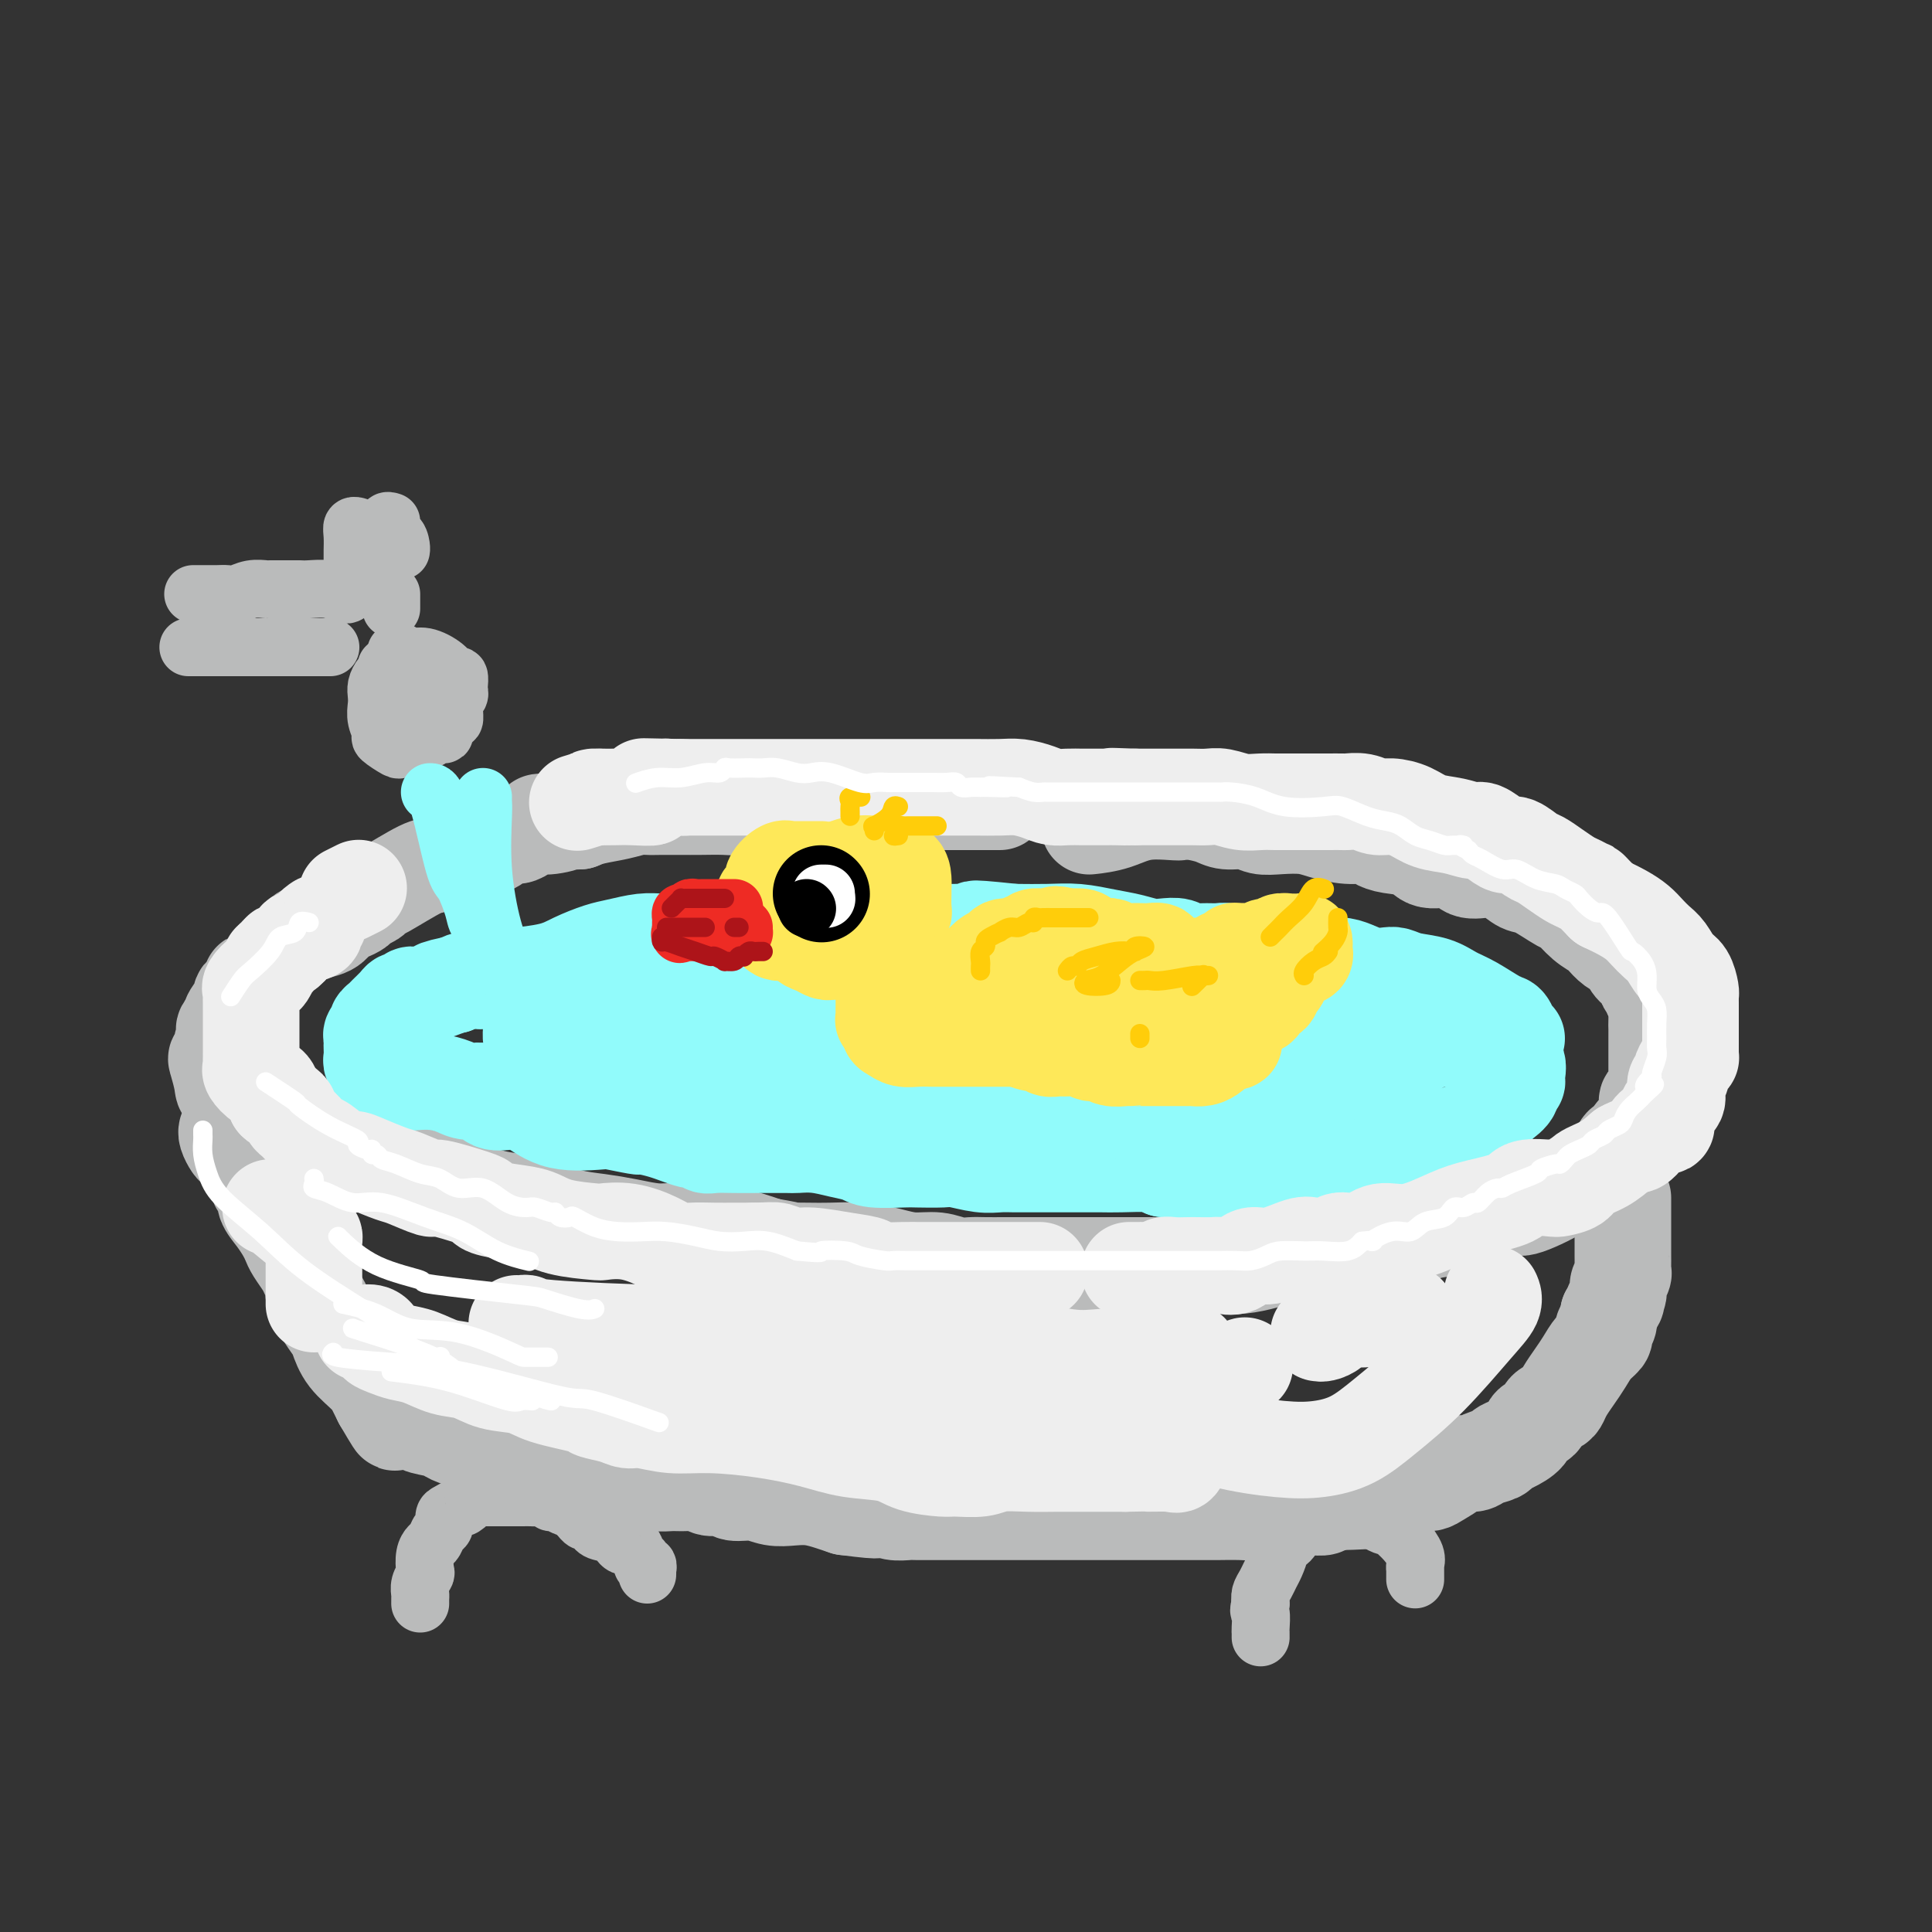 <svg viewBox='0 0 400 400' version='1.1' xmlns='http://www.w3.org/2000/svg' xmlns:xlink='http://www.w3.org/1999/xlink'><rect x="0" y="0" width="400" height="400" fill="#333333" stroke="none"/><g fill='none' stroke='rgb(186,187,187)' stroke-width='20' stroke-linecap='round' stroke-linejoin='round'><path d='M207,166c-0.368,0.000 -0.736,0.000 -1,0c-0.264,-0.000 -0.423,-0.000 -1,0c-0.577,0.000 -1.571,0.000 -2,0c-0.429,-0.000 -0.293,-0.000 -1,0c-0.707,0.000 -2.258,0.000 -4,0c-1.742,-0.000 -3.674,-0.000 -5,0c-1.326,0.000 -2.047,0.000 -3,0c-0.953,-0.000 -2.138,-0.000 -3,0c-0.862,0.000 -1.400,0.000 -2,0c-0.600,-0.000 -1.262,-0.000 -2,0c-0.738,0.000 -1.552,0.000 -2,0c-0.448,-0.000 -0.532,-0.000 -1,0c-0.468,0.000 -1.321,0.000 -2,0c-0.679,-0.000 -1.183,-0.000 -2,0c-0.817,0.000 -1.946,0.000 -3,0c-1.054,-0.000 -2.031,-0.001 -3,0c-0.969,0.001 -1.928,0.004 -3,0c-1.072,-0.004 -2.256,-0.015 -3,0c-0.744,0.015 -1.049,0.057 -2,0c-0.951,-0.057 -2.550,-0.211 -4,0c-1.450,0.211 -2.751,0.789 -4,1c-1.249,0.211 -2.446,0.057 -4,0c-1.554,-0.057 -3.465,-0.016 -5,0c-1.535,0.016 -2.695,0.007 -4,0c-1.305,-0.007 -2.755,-0.013 -4,0c-1.245,0.013 -2.287,0.045 -3,0c-0.713,-0.045 -1.098,-0.167 -2,0c-0.902,0.167 -2.320,0.622 -4,1c-1.680,0.378 -3.623,0.679 -5,1c-1.377,0.321 -2.189,0.660 -3,1'/><path d='M120,170c-14.286,0.555 -6.499,-0.057 -4,0c2.499,0.057 -0.288,0.784 -2,1c-1.712,0.216 -2.350,-0.078 -3,0c-0.650,0.078 -1.313,0.528 -2,1c-0.687,0.472 -1.398,0.967 -2,1c-0.602,0.033 -1.094,-0.396 -2,0c-0.906,0.396 -2.225,1.616 -3,2c-0.775,0.384 -1.007,-0.069 -2,0c-0.993,0.069 -2.746,0.660 -4,1c-1.254,0.340 -2.010,0.430 -3,1c-0.990,0.570 -2.215,1.620 -3,2c-0.785,0.380 -1.132,0.091 -3,1c-1.868,0.909 -5.259,3.017 -7,4c-1.741,0.983 -1.831,0.841 -2,1c-0.169,0.159 -0.416,0.619 -1,1c-0.584,0.381 -1.505,0.683 -2,1c-0.495,0.317 -0.563,0.649 -1,1c-0.437,0.351 -1.243,0.722 -2,1c-0.757,0.278 -1.467,0.464 -2,1c-0.533,0.536 -0.890,1.422 -2,2c-1.110,0.578 -2.972,0.849 -4,1c-1.028,0.151 -1.222,0.184 -2,1c-0.778,0.816 -2.140,2.417 -3,3c-0.860,0.583 -1.219,0.149 -2,1c-0.781,0.851 -1.983,2.985 -3,4c-1.017,1.015 -1.849,0.909 -2,1c-0.151,0.091 0.379,0.378 0,1c-0.379,0.622 -1.669,1.579 -2,2c-0.331,0.421 0.295,0.306 0,1c-0.295,0.694 -1.513,2.198 -2,3c-0.487,0.802 -0.244,0.901 0,1'/><path d='M48,211c-2.637,3.084 -1.229,1.793 -1,2c0.229,0.207 -0.719,1.911 -1,3c-0.281,1.089 0.107,1.563 0,2c-0.107,0.437 -0.709,0.838 -1,1c-0.291,0.162 -0.273,0.087 0,1c0.273,0.913 0.799,2.816 1,4c0.201,1.184 0.076,1.650 1,2c0.924,0.350 2.896,0.583 4,1c1.104,0.417 1.341,1.017 2,2c0.659,0.983 1.739,2.347 3,3c1.261,0.653 2.703,0.594 4,1c1.297,0.406 2.448,1.276 3,2c0.552,0.724 0.505,1.303 2,2c1.495,0.697 4.532,1.513 6,2c1.468,0.487 1.366,0.645 2,1c0.634,0.355 2.005,0.906 3,1c0.995,0.094 1.615,-0.269 3,0c1.385,0.269 3.536,1.172 6,2c2.464,0.828 5.241,1.583 7,2c1.759,0.417 2.499,0.497 4,1c1.501,0.503 3.761,1.430 6,2c2.239,0.570 4.456,0.782 6,1c1.544,0.218 2.415,0.441 4,1c1.585,0.559 3.885,1.455 6,2c2.115,0.545 4.046,0.739 6,1c1.954,0.261 3.931,0.590 6,1c2.069,0.410 4.231,0.900 6,1c1.769,0.100 3.144,-0.190 5,0c1.856,0.190 4.192,0.859 6,1c1.808,0.141 3.088,-0.245 5,0c1.912,0.245 4.456,1.123 7,2'/><path d='M159,258c7.067,1.156 4.234,1.044 4,1c-0.234,-0.044 2.130,-0.022 4,0c1.870,0.022 3.245,0.043 5,0c1.755,-0.043 3.891,-0.151 6,0c2.109,0.151 4.192,0.562 6,1c1.808,0.438 3.340,0.902 5,1c1.660,0.098 3.448,-0.170 5,0c1.552,0.170 2.869,0.778 4,1c1.131,0.222 2.078,0.060 3,0c0.922,-0.060 1.820,-0.016 3,0c1.180,0.016 2.644,0.004 4,0c1.356,-0.004 2.606,-0.001 5,0c2.394,0.001 5.931,0.000 8,0c2.069,-0.000 2.669,-0.000 4,0c1.331,0.000 3.394,0.000 5,0c1.606,-0.000 2.754,0.000 4,0c1.246,-0.000 2.591,-0.000 4,0c1.409,0.000 2.882,0.001 4,0c1.118,-0.001 1.880,-0.003 3,0c1.120,0.003 2.596,0.011 4,0c1.404,-0.011 2.735,-0.040 4,0c1.265,0.040 2.463,0.150 4,0c1.537,-0.150 3.413,-0.561 5,-1c1.587,-0.439 2.885,-0.906 5,-1c2.115,-0.094 5.048,0.186 7,0c1.952,-0.186 2.923,-0.837 4,-1c1.077,-0.163 2.258,0.161 3,0c0.742,-0.161 1.044,-0.806 2,-1c0.956,-0.194 2.565,0.063 4,0c1.435,-0.063 2.696,-0.447 4,-1c1.304,-0.553 2.652,-1.277 4,-2'/><path d='M295,255c7.120,-1.282 5.922,-0.989 6,-1c0.078,-0.011 1.434,-0.328 3,-1c1.566,-0.672 3.342,-1.699 4,-2c0.658,-0.301 0.200,0.124 1,0c0.800,-0.124 2.860,-0.795 4,-1c1.140,-0.205 1.361,0.058 2,0c0.639,-0.058 1.695,-0.435 3,-1c1.305,-0.565 2.859,-1.317 4,-2c1.141,-0.683 1.869,-1.297 3,-2c1.131,-0.703 2.667,-1.497 4,-2c1.333,-0.503 2.465,-0.717 3,-1c0.535,-0.283 0.473,-0.635 1,-1c0.527,-0.365 1.645,-0.743 2,-1c0.355,-0.257 -0.051,-0.393 0,-1c0.051,-0.607 0.559,-1.686 1,-2c0.441,-0.314 0.814,0.138 1,0c0.186,-0.138 0.183,-0.867 1,-2c0.817,-1.133 2.454,-2.671 3,-4c0.546,-1.329 0.003,-2.451 0,-3c-0.003,-0.549 0.535,-0.526 1,-1c0.465,-0.474 0.857,-1.444 1,-2c0.143,-0.556 0.038,-0.696 0,-1c-0.038,-0.304 -0.010,-0.771 0,-1c0.010,-0.229 0.003,-0.222 0,-1c-0.003,-0.778 -0.001,-2.343 0,-3c0.001,-0.657 0.001,-0.406 0,-1c-0.001,-0.594 -0.003,-2.032 0,-3c0.003,-0.968 0.011,-1.466 0,-2c-0.011,-0.534 -0.041,-1.105 0,-2c0.041,-0.895 0.155,-2.113 0,-3c-0.155,-0.887 -0.577,-1.444 -1,-2'/><path d='M342,206c-0.349,-3.296 -0.723,-2.035 -1,-2c-0.277,0.035 -0.458,-1.155 -1,-2c-0.542,-0.845 -1.445,-1.343 -2,-2c-0.555,-0.657 -0.763,-1.471 -1,-2c-0.237,-0.529 -0.503,-0.773 -1,-1c-0.497,-0.227 -1.226,-0.436 -2,-1c-0.774,-0.564 -1.594,-1.483 -2,-2c-0.406,-0.517 -0.398,-0.633 -1,-1c-0.602,-0.367 -1.813,-0.986 -3,-2c-1.187,-1.014 -2.351,-2.422 -3,-3c-0.649,-0.578 -0.784,-0.327 -2,-1c-1.216,-0.673 -3.512,-2.269 -5,-3c-1.488,-0.731 -2.167,-0.596 -3,-1c-0.833,-0.404 -1.820,-1.346 -3,-2c-1.180,-0.654 -2.554,-1.019 -4,-1c-1.446,0.019 -2.964,0.423 -4,0c-1.036,-0.423 -1.590,-1.671 -3,-2c-1.410,-0.329 -3.675,0.262 -5,0c-1.325,-0.262 -1.711,-1.376 -3,-2c-1.289,-0.624 -3.482,-0.758 -5,-1c-1.518,-0.242 -2.361,-0.590 -3,-1c-0.639,-0.410 -1.072,-0.881 -2,-1c-0.928,-0.119 -2.349,0.113 -4,0c-1.651,-0.113 -3.532,-0.570 -5,-1c-1.468,-0.430 -2.522,-0.832 -4,-1c-1.478,-0.168 -3.381,-0.100 -5,0c-1.619,0.100 -2.953,0.234 -4,0c-1.047,-0.234 -1.806,-0.836 -3,-1c-1.194,-0.164 -2.821,0.110 -4,0c-1.179,-0.110 -1.908,-0.603 -3,-1c-1.092,-0.397 -2.546,-0.699 -4,-1'/><path d='M247,168c-10.463,-1.983 -4.121,-0.440 -3,0c1.121,0.440 -2.978,-0.222 -6,0c-3.022,0.222 -4.968,1.329 -7,2c-2.032,0.671 -4.152,0.906 -5,1c-0.848,0.094 -0.424,0.047 0,0'/><path d='M47,234c0.026,-0.057 0.052,-0.113 0,0c-0.052,0.113 -0.183,0.396 0,1c0.183,0.604 0.679,1.530 1,2c0.321,0.470 0.467,0.483 1,1c0.533,0.517 1.453,1.538 2,2c0.547,0.462 0.719,0.364 1,1c0.281,0.636 0.669,2.008 1,3c0.331,0.992 0.603,1.606 1,2c0.397,0.394 0.919,0.567 1,1c0.081,0.433 -0.278,1.126 0,2c0.278,0.874 1.191,1.929 2,3c0.809,1.071 1.512,2.160 2,3c0.488,0.840 0.761,1.433 1,2c0.239,0.567 0.442,1.107 1,2c0.558,0.893 1.469,2.137 2,3c0.531,0.863 0.681,1.343 1,2c0.319,0.657 0.808,1.490 1,2c0.192,0.510 0.088,0.698 0,1c-0.088,0.302 -0.160,0.718 0,1c0.160,0.282 0.553,0.430 1,1c0.447,0.570 0.947,1.562 1,2c0.053,0.438 -0.340,0.322 0,1c0.340,0.678 1.415,2.149 2,3c0.585,0.851 0.682,1.082 1,2c0.318,0.918 0.859,2.525 2,4c1.141,1.475 2.884,2.820 4,4c1.116,1.180 1.605,2.194 2,3c0.395,0.806 0.698,1.403 1,2'/><path d='M79,290c5.074,8.709 1.758,2.480 1,0c-0.758,-2.480 1.040,-1.211 2,0c0.960,1.211 1.082,2.366 2,3c0.918,0.634 2.633,0.748 3,1c0.367,0.252 -0.613,0.641 0,1c0.613,0.359 2.820,0.688 4,1c1.180,0.312 1.334,0.608 2,1c0.666,0.392 1.843,0.878 3,1c1.157,0.122 2.293,-0.122 3,0c0.707,0.122 0.983,0.610 2,1c1.017,0.390 2.773,0.683 4,1c1.227,0.317 1.923,0.659 3,1c1.077,0.341 2.535,0.683 4,1c1.465,0.317 2.937,0.610 4,1c1.063,0.390 1.715,0.879 3,1c1.285,0.121 3.201,-0.125 4,0c0.799,0.125 0.482,0.622 2,1c1.518,0.378 4.872,0.636 7,1c2.128,0.364 3.030,0.834 4,1c0.970,0.166 2.007,0.029 3,0c0.993,-0.029 1.941,0.049 3,0c1.059,-0.049 2.229,-0.224 3,0c0.771,0.224 1.143,0.848 2,1c0.857,0.152 2.199,-0.169 3,0c0.801,0.169 1.060,0.829 2,1c0.940,0.171 2.562,-0.147 4,0c1.438,0.147 2.692,0.760 4,1c1.308,0.240 2.670,0.105 4,0c1.330,-0.105 2.627,-0.182 4,0c1.373,0.182 2.821,0.623 4,1c1.179,0.377 2.090,0.688 3,1'/><path d='M175,312c9.711,1.254 5.989,0.389 5,0c-0.989,-0.389 0.755,-0.300 2,0c1.245,0.300 1.992,0.813 3,1c1.008,0.187 2.276,0.050 3,0c0.724,-0.050 0.902,-0.013 2,0c1.098,0.013 3.116,0.004 4,0c0.884,-0.004 0.634,-0.001 2,0c1.366,0.001 4.349,0.000 6,0c1.651,-0.000 1.970,-0.000 3,0c1.030,0.000 2.770,0.000 4,0c1.230,-0.000 1.951,-0.000 3,0c1.049,0.000 2.425,0.000 4,0c1.575,-0.000 3.349,-0.000 4,0c0.651,0.000 0.178,-0.000 1,0c0.822,0.000 2.937,0.000 4,0c1.063,-0.000 1.073,-0.000 2,0c0.927,0.000 2.771,0.000 4,0c1.229,-0.000 1.842,-0.000 3,0c1.158,0.000 2.860,0.000 4,0c1.140,-0.000 1.718,-0.000 3,0c1.282,0.000 3.266,0.001 5,0c1.734,-0.001 3.216,-0.004 4,0c0.784,0.004 0.870,0.015 2,0c1.130,-0.015 3.304,-0.057 5,0c1.696,0.057 2.915,0.211 4,0c1.085,-0.211 2.034,-0.788 3,-1c0.966,-0.212 1.947,-0.060 3,0c1.053,0.060 2.179,0.026 3,0c0.821,-0.026 1.336,-0.046 2,0c0.664,0.046 1.475,0.156 2,0c0.525,-0.156 0.762,-0.578 1,-1'/><path d='M275,311c15.905,-0.332 5.669,-0.663 3,-1c-2.669,-0.337 2.229,-0.679 5,-1c2.771,-0.321 3.414,-0.621 4,-1c0.586,-0.379 1.114,-0.836 2,-1c0.886,-0.164 2.129,-0.036 3,0c0.871,0.036 1.369,-0.019 2,0c0.631,0.019 1.395,0.111 2,0c0.605,-0.111 1.053,-0.425 2,-1c0.947,-0.575 2.394,-1.411 3,-2c0.606,-0.589 0.371,-0.932 1,-1c0.629,-0.068 2.121,0.137 3,0c0.879,-0.137 1.147,-0.617 2,-1c0.853,-0.383 2.293,-0.670 3,-1c0.707,-0.330 0.680,-0.703 1,-1c0.320,-0.297 0.988,-0.517 2,-1c1.012,-0.483 2.369,-1.229 3,-2c0.631,-0.771 0.536,-1.568 1,-2c0.464,-0.432 1.485,-0.499 2,-1c0.515,-0.501 0.522,-1.436 1,-2c0.478,-0.564 1.426,-0.759 2,-1c0.574,-0.241 0.772,-0.529 1,-1c0.228,-0.471 0.485,-1.124 1,-2c0.515,-0.876 1.287,-1.975 2,-3c0.713,-1.025 1.367,-1.977 2,-3c0.633,-1.023 1.245,-2.119 2,-3c0.755,-0.881 1.653,-1.548 2,-2c0.347,-0.452 0.145,-0.688 0,-1c-0.145,-0.312 -0.231,-0.699 0,-1c0.231,-0.301 0.780,-0.514 1,-1c0.220,-0.486 0.110,-1.243 0,-2'/><path d='M333,272c2.791,-4.224 1.270,-2.284 1,-2c-0.270,0.284 0.712,-1.089 1,-2c0.288,-0.911 -0.119,-1.362 0,-2c0.119,-0.638 0.764,-1.465 1,-2c0.236,-0.535 0.063,-0.779 0,-1c-0.063,-0.221 -0.017,-0.418 0,-1c0.017,-0.582 0.005,-1.550 0,-2c-0.005,-0.450 -0.001,-0.382 0,-1c0.001,-0.618 0.000,-1.920 0,-3c-0.000,-1.080 -0.000,-1.936 0,-3c0.000,-1.064 0.000,-2.337 0,-3c-0.000,-0.663 -0.000,-0.717 0,-1c0.000,-0.283 0.000,-0.795 0,-1c-0.000,-0.205 -0.000,-0.102 0,0'/></g>
<g fill='none' stroke='rgb(186,187,187)' stroke-width='12' stroke-linecap='round' stroke-linejoin='round'><path d='M134,326c0.009,-0.455 0.017,-0.910 0,-1c-0.017,-0.090 -0.060,0.184 0,0c0.060,-0.184 0.224,-0.828 0,-1c-0.224,-0.172 -0.837,0.127 -1,0c-0.163,-0.127 0.123,-0.682 0,-1c-0.123,-0.318 -0.656,-0.400 -1,-1c-0.344,-0.600 -0.498,-1.720 -1,-2c-0.502,-0.280 -1.350,0.278 -2,0c-0.650,-0.278 -1.102,-1.394 -2,-2c-0.898,-0.606 -2.244,-0.702 -3,-1c-0.756,-0.298 -0.924,-0.797 -1,-1c-0.076,-0.203 -0.062,-0.110 0,0c0.062,0.110 0.171,0.237 0,0c-0.171,-0.237 -0.624,-0.838 -1,-1c-0.376,-0.162 -0.677,0.115 -1,0c-0.323,-0.115 -0.668,-0.623 -1,-1c-0.332,-0.377 -0.653,-0.622 -1,-1c-0.347,-0.378 -0.722,-0.890 -1,-1c-0.278,-0.110 -0.460,0.181 -1,0c-0.540,-0.181 -1.439,-0.833 -2,-1c-0.561,-0.167 -0.784,0.151 -1,0c-0.216,-0.151 -0.424,-0.773 -1,-1c-0.576,-0.227 -1.520,-0.061 -2,0c-0.480,0.061 -0.495,0.016 -1,0c-0.505,-0.016 -1.501,-0.004 -2,0c-0.499,0.004 -0.501,0.001 -1,0c-0.499,-0.001 -1.496,-0.000 -2,0c-0.504,0.000 -0.517,0.000 -1,0c-0.483,-0.000 -1.438,-0.000 -2,0c-0.562,0.000 -0.732,0.000 -1,0c-0.268,-0.000 -0.634,-0.000 -1,0'/><path d='M100,310c-2.661,-0.280 -1.813,-0.479 -2,0c-0.187,0.479 -1.408,1.638 -2,2c-0.592,0.362 -0.554,-0.073 -1,0c-0.446,0.073 -1.376,0.653 -2,1c-0.624,0.347 -0.940,0.460 -1,1c-0.060,0.540 0.138,1.508 0,2c-0.138,0.492 -0.612,0.507 -1,1c-0.388,0.493 -0.692,1.465 -1,2c-0.308,0.535 -0.622,0.632 -1,1c-0.378,0.368 -0.819,1.005 -1,2c-0.181,0.995 -0.101,2.346 0,3c0.101,0.654 0.223,0.610 0,1c-0.223,0.390 -0.792,1.215 -1,2c-0.208,0.785 -0.056,1.530 0,2c0.056,0.470 0.015,0.665 0,1c-0.015,0.335 -0.004,0.810 0,1c0.004,0.190 0.002,0.095 0,0'/><path d='M293,327c-0.003,-0.865 -0.007,-1.730 0,-2c0.007,-0.270 0.023,0.054 0,0c-0.023,-0.054 -0.086,-0.488 0,-1c0.086,-0.512 0.322,-1.103 0,-2c-0.322,-0.897 -1.203,-2.099 -2,-3c-0.797,-0.901 -1.509,-1.499 -2,-2c-0.491,-0.501 -0.762,-0.905 -1,-1c-0.238,-0.095 -0.444,0.118 -1,0c-0.556,-0.118 -1.461,-0.568 -2,-1c-0.539,-0.432 -0.712,-0.848 -1,-1c-0.288,-0.152 -0.692,-0.041 -1,0c-0.308,0.041 -0.521,0.011 -1,0c-0.479,-0.011 -1.226,-0.005 -2,0c-0.774,0.005 -1.577,0.009 -2,0c-0.423,-0.009 -0.467,-0.030 -1,0c-0.533,0.030 -1.557,0.110 -2,0c-0.443,-0.110 -0.306,-0.411 -1,0c-0.694,0.411 -2.218,1.536 -3,2c-0.782,0.464 -0.822,0.269 -1,0c-0.178,-0.269 -0.496,-0.612 -1,0c-0.504,0.612 -1.196,2.180 -2,3c-0.804,0.820 -1.721,0.891 -2,1c-0.279,0.109 0.079,0.256 0,1c-0.079,0.744 -0.596,2.086 -1,3c-0.404,0.914 -0.696,1.400 -1,2c-0.304,0.600 -0.620,1.315 -1,2c-0.380,0.685 -0.823,1.338 -1,2c-0.177,0.662 -0.089,1.331 0,2'/><path d='M261,332c-0.619,1.985 -0.166,1.446 0,2c0.166,0.554 0.044,2.200 0,3c-0.044,0.800 -0.012,0.754 0,1c0.012,0.246 0.003,0.785 0,1c-0.003,0.215 -0.002,0.108 0,0'/><path d='M40,123c0.244,0.001 0.487,0.001 1,0c0.513,-0.001 1.294,-0.004 2,0c0.706,0.004 1.335,0.015 2,0c0.665,-0.015 1.366,-0.057 2,0c0.634,0.057 1.200,0.211 2,0c0.800,-0.211 1.835,-0.789 3,-1c1.165,-0.211 2.459,-0.057 3,0c0.541,0.057 0.330,0.015 1,0c0.670,-0.015 2.222,-0.004 3,0c0.778,0.004 0.781,0.000 1,0c0.219,-0.000 0.654,0.004 1,0c0.346,-0.004 0.604,-0.015 1,0c0.396,0.015 0.929,0.057 2,0c1.071,-0.057 2.679,-0.211 4,0c1.321,0.211 2.356,0.788 3,1c0.644,0.212 0.898,0.061 1,0c0.102,-0.061 0.051,-0.030 0,0'/><path d='M39,134c0.203,0.000 0.406,0.000 1,0c0.594,0.000 1.579,0.000 2,0c0.421,0.000 0.279,0.000 1,0c0.721,0.000 2.306,0.000 4,0c1.694,0.000 3.498,0.000 5,0c1.502,0.000 2.701,0.000 4,0c1.299,0.000 2.699,0.000 4,0c1.301,0.000 2.504,0.000 4,0c1.496,0.000 3.285,0.000 4,0c0.715,0.000 0.358,0.000 0,0'/><path d='M81,126c0.000,-0.339 0.000,-0.679 0,-1c0.000,-0.321 0.000,-0.625 0,-1c0.000,-0.375 0.000,-0.821 0,-1c0.000,-0.179 0.000,-0.089 0,0'/><path d='M74,119c-0.423,0.137 -0.845,0.274 -1,0c-0.155,-0.274 -0.041,-0.958 0,-1c0.041,-0.042 0.010,0.559 0,0c-0.010,-0.559 0.001,-2.279 0,-3c-0.001,-0.721 -0.014,-0.442 0,-1c0.014,-0.558 0.055,-1.954 0,-3c-0.055,-1.046 -0.207,-1.743 0,-2c0.207,-0.257 0.773,-0.073 1,0c0.227,0.073 0.113,0.037 0,0'/><path d='M81,108c-0.419,-0.131 -0.838,-0.261 -1,0c-0.162,0.261 -0.068,0.914 0,1c0.068,0.086 0.109,-0.394 0,0c-0.109,0.394 -0.369,1.661 0,2c0.369,0.339 1.367,-0.249 2,0c0.633,0.249 0.901,1.336 1,2c0.099,0.664 0.028,0.904 0,1c-0.028,0.096 -0.014,0.048 0,0'/><path d='M80,138c0.083,0.357 0.166,0.714 0,1c-0.166,0.286 -0.582,0.502 -1,1c-0.418,0.498 -0.840,1.279 -1,2c-0.160,0.721 -0.060,1.382 0,2c0.060,0.618 0.079,1.192 0,2c-0.079,0.808 -0.258,1.849 0,3c0.258,1.151 0.952,2.414 1,3c0.048,0.586 -0.551,0.497 0,1c0.551,0.503 2.251,1.599 3,2c0.749,0.401 0.548,0.108 1,0c0.452,-0.108 1.558,-0.031 2,0c0.442,0.031 0.221,0.015 0,0'/><path d='M89,153c0.341,-0.419 0.683,-0.838 1,-1c0.317,-0.162 0.611,-0.066 1,0c0.389,0.066 0.875,0.103 1,0c0.125,-0.103 -0.110,-0.347 0,-1c0.110,-0.653 0.564,-1.715 1,-2c0.436,-0.285 0.853,0.208 1,0c0.147,-0.208 0.025,-1.117 0,-2c-0.025,-0.883 0.046,-1.741 0,-2c-0.046,-0.259 -0.208,0.080 0,0c0.208,-0.080 0.785,-0.580 1,-1c0.215,-0.420 0.067,-0.759 0,-1c-0.067,-0.241 -0.055,-0.384 0,-1c0.055,-0.616 0.153,-1.705 0,-2c-0.153,-0.295 -0.555,0.204 -1,0c-0.445,-0.204 -0.932,-1.113 -2,-2c-1.068,-0.887 -2.717,-1.754 -4,-2c-1.283,-0.246 -2.200,0.130 -3,0c-0.800,-0.130 -1.485,-0.766 -2,-1c-0.515,-0.234 -0.862,-0.067 -1,0c-0.138,0.067 -0.069,0.033 0,0'/><path d='M83,145c-0.113,-0.196 -0.226,-0.393 0,0c0.226,0.393 0.792,1.375 1,2c0.208,0.625 0.060,0.893 0,1c-0.060,0.107 -0.030,0.054 0,0'/><path d='M88,145c0.000,-0.083 0.000,-0.167 0,0c0.000,0.167 0.000,0.583 0,1c0.000,0.417 0.000,0.833 0,1c0.000,0.167 0.000,0.083 0,0'/></g>
<g fill='none' stroke='rgb(145,251,251)' stroke-width='12' stroke-linecap='round' stroke-linejoin='round'><path d='M89,164c0.551,-0.005 1.102,-0.010 2,3c0.898,3.010 2.143,9.034 3,12c0.857,2.966 1.326,2.876 2,4c0.674,1.124 1.554,3.464 2,5c0.446,1.536 0.460,2.267 1,3c0.540,0.733 1.607,1.466 2,2c0.393,0.534 0.112,0.867 0,1c-0.112,0.133 -0.056,0.067 0,0'/><path d='M100,165c-0.012,0.331 -0.024,0.662 0,1c0.024,0.338 0.083,0.683 0,3c-0.083,2.317 -0.310,6.607 0,11c0.310,4.393 1.155,8.890 2,12c0.845,3.110 1.690,4.834 3,7c1.310,2.166 3.083,4.776 4,6c0.917,1.224 0.976,1.064 1,1c0.024,-0.064 0.012,-0.032 0,0'/></g>
<g fill='none' stroke='rgb(145,251,251)' stroke-width='20' stroke-linecap='round' stroke-linejoin='round'><path d='M314,215c-0.336,-0.205 -0.673,-0.411 -1,-1c-0.327,-0.589 -0.645,-1.562 -1,-2c-0.355,-0.438 -0.749,-0.341 -2,-1c-1.251,-0.659 -3.361,-2.075 -5,-3c-1.639,-0.925 -2.809,-1.358 -4,-2c-1.191,-0.642 -2.405,-1.492 -4,-2c-1.595,-0.508 -3.571,-0.675 -5,-1c-1.429,-0.325 -2.311,-0.809 -3,-1c-0.689,-0.191 -1.184,-0.090 -2,0c-0.816,0.090 -1.952,0.167 -3,0c-1.048,-0.167 -2.008,-0.580 -3,-1c-0.992,-0.420 -2.017,-0.847 -3,-1c-0.983,-0.153 -1.926,-0.031 -3,0c-1.074,0.031 -2.280,-0.031 -3,0c-0.720,0.031 -0.952,0.153 -2,0c-1.048,-0.153 -2.910,-0.581 -4,-1c-1.090,-0.419 -1.408,-0.830 -2,-1c-0.592,-0.170 -1.460,-0.098 -3,0c-1.540,0.098 -3.753,0.223 -5,0c-1.247,-0.223 -1.526,-0.796 -2,-1c-0.474,-0.204 -1.141,-0.041 -2,0c-0.859,0.041 -1.909,-0.041 -3,0c-1.091,0.041 -2.223,0.204 -3,0c-0.777,-0.204 -1.199,-0.775 -2,-1c-0.801,-0.225 -1.980,-0.102 -3,0c-1.020,0.102 -1.880,0.185 -3,0c-1.120,-0.185 -2.499,-0.638 -4,-1c-1.501,-0.362 -3.124,-0.633 -5,-1c-1.876,-0.367 -4.005,-0.830 -6,-1c-1.995,-0.170 -3.856,-0.049 -6,0c-2.144,0.049 -4.572,0.024 -7,0'/><path d='M210,193c-13.226,-1.392 -6.792,-0.373 -5,0c1.792,0.373 -1.060,0.100 -3,0c-1.940,-0.100 -2.969,-0.027 -4,0c-1.031,0.027 -2.063,0.007 -3,0c-0.937,-0.007 -1.780,-0.002 -3,0c-1.220,0.002 -2.818,0.001 -4,0c-1.182,-0.001 -1.948,-0.000 -3,0c-1.052,0.000 -2.389,-0.000 -4,0c-1.611,0.000 -3.494,0.000 -5,0c-1.506,-0.000 -2.633,-0.001 -4,0c-1.367,0.001 -2.975,0.004 -4,0c-1.025,-0.004 -1.469,-0.016 -3,0c-1.531,0.016 -4.150,0.061 -6,0c-1.850,-0.061 -2.931,-0.227 -4,0c-1.069,0.227 -2.127,0.846 -3,1c-0.873,0.154 -1.561,-0.156 -3,0c-1.439,0.156 -3.627,0.777 -5,1c-1.373,0.223 -1.930,0.048 -3,0c-1.070,-0.048 -2.652,0.031 -4,0c-1.348,-0.031 -2.460,-0.174 -4,0c-1.540,0.174 -3.506,0.663 -5,1c-1.494,0.337 -2.515,0.520 -4,1c-1.485,0.480 -3.436,1.257 -5,2c-1.564,0.743 -2.743,1.453 -5,2c-2.257,0.547 -5.592,0.931 -7,1c-1.408,0.069 -0.887,-0.179 -2,0c-1.113,0.179 -3.859,0.783 -5,1c-1.141,0.217 -0.677,0.048 -1,0c-0.323,-0.048 -1.433,0.026 -2,0c-0.567,-0.026 -0.591,-0.150 -1,0c-0.409,0.150 -1.205,0.575 -2,1'/><path d='M94,204c-6.196,1.349 -2.185,0.222 -1,0c1.185,-0.222 -0.456,0.462 -2,1c-1.544,0.538 -2.990,0.931 -4,1c-1.010,0.069 -1.584,-0.185 -2,0c-0.416,0.185 -0.674,0.809 -1,1c-0.326,0.191 -0.718,-0.051 -1,0c-0.282,0.051 -0.453,0.395 -1,1c-0.547,0.605 -1.471,1.472 -2,2c-0.529,0.528 -0.664,0.719 -1,1c-0.336,0.281 -0.875,0.653 -1,1c-0.125,0.347 0.163,0.669 0,1c-0.163,0.331 -0.775,0.670 -1,1c-0.225,0.330 -0.061,0.651 0,1c0.061,0.349 0.020,0.727 0,1c-0.020,0.273 -0.019,0.440 0,1c0.019,0.560 0.057,1.513 0,2c-0.057,0.487 -0.207,0.509 0,1c0.207,0.491 0.771,1.451 1,2c0.229,0.549 0.123,0.686 1,1c0.877,0.314 2.737,0.807 4,1c1.263,0.193 1.928,0.088 3,0c1.072,-0.088 2.551,-0.160 4,0c1.449,0.160 2.870,0.550 4,1c1.130,0.450 1.970,0.958 3,1c1.030,0.042 2.248,-0.384 3,0c0.752,0.384 1.036,1.578 2,2c0.964,0.422 2.609,0.072 4,0c1.391,-0.072 2.528,0.134 4,1c1.472,0.866 3.278,2.390 6,3c2.722,0.610 6.361,0.305 10,0'/><path d='M126,232c8.571,1.747 5.998,1.113 6,1c0.002,-0.113 2.579,0.295 5,1c2.421,0.705 4.685,1.705 6,2c1.315,0.295 1.682,-0.117 2,0c0.318,0.117 0.586,0.763 1,1c0.414,0.237 0.973,0.064 2,0c1.027,-0.064 2.521,-0.018 4,0c1.479,0.018 2.944,0.008 5,0c2.056,-0.008 4.704,-0.013 6,0c1.296,0.013 1.239,0.046 2,0c0.761,-0.046 2.340,-0.170 4,0c1.660,0.170 3.400,0.634 5,1c1.600,0.366 3.058,0.634 4,1c0.942,0.366 1.366,0.829 3,1c1.634,0.171 4.478,0.050 6,0c1.522,-0.050 1.723,-0.027 3,0c1.277,0.027 3.629,0.060 5,0c1.371,-0.060 1.759,-0.212 3,0c1.241,0.212 3.335,0.789 5,1c1.665,0.211 2.900,0.057 4,0c1.100,-0.057 2.064,-0.015 3,0c0.936,0.015 1.843,0.004 3,0c1.157,-0.004 2.565,-0.001 4,0c1.435,0.001 2.898,-0.001 4,0c1.102,0.001 1.842,0.003 3,0c1.158,-0.003 2.733,-0.011 4,0c1.267,0.011 2.226,0.041 4,0c1.774,-0.041 4.364,-0.155 6,0c1.636,0.155 2.318,0.577 3,1'/><path d='M241,242c15.215,0.774 5.753,0.207 3,0c-2.753,-0.207 1.204,-0.056 3,0c1.796,0.056 1.433,0.016 2,0c0.567,-0.016 2.065,-0.008 3,0c0.935,0.008 1.306,0.016 2,0c0.694,-0.016 1.711,-0.057 3,0c1.289,0.057 2.852,0.212 4,0c1.148,-0.212 1.883,-0.792 3,-1c1.117,-0.208 2.617,-0.044 4,0c1.383,0.044 2.649,-0.031 4,0c1.351,0.031 2.787,0.167 4,0c1.213,-0.167 2.203,-0.637 4,-1c1.797,-0.363 4.400,-0.617 6,-1c1.600,-0.383 2.196,-0.894 3,-1c0.804,-0.106 1.815,0.193 3,0c1.185,-0.193 2.544,-0.877 3,-1c0.456,-0.123 0.010,0.314 1,0c0.990,-0.314 3.417,-1.379 5,-2c1.583,-0.621 2.322,-0.796 3,-1c0.678,-0.204 1.294,-0.435 2,-1c0.706,-0.565 1.504,-1.463 2,-2c0.496,-0.537 0.692,-0.712 1,-1c0.308,-0.288 0.727,-0.690 1,-1c0.273,-0.310 0.398,-0.529 1,-1c0.602,-0.471 1.680,-1.194 2,-2c0.320,-0.806 -0.119,-1.694 0,-2c0.119,-0.306 0.795,-0.031 1,0c0.205,0.031 -0.060,-0.184 0,-1c0.060,-0.816 0.446,-2.233 0,-3c-0.446,-0.767 -1.723,-0.883 -3,-1'/><path d='M311,219c-0.963,-0.740 -1.872,-0.589 -3,-1c-1.128,-0.411 -2.476,-1.384 -4,-2c-1.524,-0.616 -3.224,-0.876 -5,-1c-1.776,-0.124 -3.627,-0.114 -7,0c-3.373,0.114 -8.267,0.330 -12,0c-3.733,-0.330 -6.307,-1.206 -10,-2c-3.693,-0.794 -8.507,-1.505 -13,-2c-4.493,-0.495 -8.665,-0.774 -12,-1c-3.335,-0.226 -5.835,-0.401 -9,-1c-3.165,-0.599 -6.997,-1.623 -10,-2c-3.003,-0.377 -5.177,-0.108 -10,0c-4.823,0.108 -12.295,0.053 -18,0c-5.705,-0.053 -9.642,-0.104 -13,0c-3.358,0.104 -6.138,0.365 -12,0c-5.862,-0.365 -14.805,-1.354 -19,-2c-4.195,-0.646 -3.641,-0.947 -4,-1c-0.359,-0.053 -1.630,0.142 -4,0c-2.370,-0.142 -5.840,-0.621 -9,-1c-3.160,-0.379 -6.009,-0.658 -8,-1c-1.991,-0.342 -3.122,-0.748 -6,0c-2.878,0.748 -7.503,2.651 -10,4c-2.497,1.349 -2.866,2.143 -3,3c-0.134,0.857 -0.034,1.776 0,2c0.034,0.224 0.001,-0.246 0,0c-0.001,0.246 0.031,1.208 0,2c-0.031,0.792 -0.123,1.414 0,2c0.123,0.586 0.461,1.135 2,2c1.539,0.865 4.278,2.046 8,3c3.722,0.954 8.425,1.680 13,2c4.575,0.320 9.021,0.234 14,0c4.979,-0.234 10.489,-0.617 16,-1'/><path d='M163,221c8.167,-0.238 7.086,-1.332 9,-2c1.914,-0.668 6.825,-0.911 9,-1c2.175,-0.089 1.614,-0.024 2,0c0.386,0.024 1.720,0.006 3,0c1.280,-0.006 2.505,-0.002 4,0c1.495,0.002 3.261,0.000 6,0c2.739,-0.000 6.450,0.001 10,0c3.550,-0.001 6.938,-0.004 10,0c3.062,0.004 5.799,0.015 9,0c3.201,-0.015 6.868,-0.057 9,0c2.132,0.057 2.730,0.211 4,0c1.270,-0.211 3.213,-0.789 6,-1c2.787,-0.211 6.418,-0.057 9,0c2.582,0.057 4.115,0.015 6,0c1.885,-0.015 4.123,-0.004 6,0c1.877,0.004 3.393,0.001 4,0c0.607,-0.001 0.303,-0.001 0,0'/><path d='M293,217c-0.324,-0.080 -0.648,-0.160 -1,0c-0.352,0.160 -0.731,0.559 -1,1c-0.269,0.441 -0.427,0.924 -1,1c-0.573,0.076 -1.562,-0.254 -3,0c-1.438,0.254 -3.324,1.090 -6,2c-2.676,0.910 -6.142,1.892 -9,3c-2.858,1.108 -5.109,2.342 -8,3c-2.891,0.658 -6.421,0.740 -11,1c-4.579,0.260 -10.208,0.696 -14,1c-3.792,0.304 -5.747,0.474 -9,1c-3.253,0.526 -7.805,1.408 -11,2c-3.195,0.592 -5.033,0.894 -7,1c-1.967,0.106 -4.063,0.017 -7,0c-2.937,-0.017 -6.715,0.037 -9,0c-2.285,-0.037 -3.077,-0.164 -6,-1c-2.923,-0.836 -7.978,-2.382 -10,-3c-2.022,-0.618 -1.011,-0.309 0,0'/></g>
<g fill='none' stroke='rgb(238,238,238)' stroke-width='20' stroke-linecap='round' stroke-linejoin='round'><path d='M66,191c-0.509,0.336 -1.019,0.673 -1,1c0.019,0.327 0.566,0.646 0,1c-0.566,0.354 -2.245,0.744 -3,1c-0.755,0.256 -0.584,0.380 -1,1c-0.416,0.620 -1.417,1.737 -2,2c-0.583,0.263 -0.748,-0.328 -1,0c-0.252,0.328 -0.591,1.575 -1,2c-0.409,0.425 -0.888,0.030 -1,0c-0.112,-0.030 0.142,0.307 0,1c-0.142,0.693 -0.679,1.743 -1,2c-0.321,0.257 -0.426,-0.279 -1,0c-0.574,0.279 -1.618,1.373 -2,2c-0.382,0.627 -0.102,0.787 0,1c0.102,0.213 0.027,0.480 0,1c-0.027,0.520 -0.007,1.294 0,2c0.007,0.706 0.002,1.345 0,2c-0.002,0.655 -0.000,1.327 0,2c0.000,0.673 0.000,1.346 0,2c-0.000,0.654 0.000,1.289 0,2c-0.000,0.711 -0.002,1.499 0,2c0.002,0.501 0.006,0.716 0,1c-0.006,0.284 -0.023,0.638 0,1c0.023,0.362 0.086,0.732 0,1c-0.086,0.268 -0.322,0.433 0,1c0.322,0.567 1.202,1.537 2,2c0.798,0.463 1.514,0.418 2,1c0.486,0.582 0.743,1.791 1,3'/><path d='M57,228c1.162,1.107 1.569,0.874 2,1c0.431,0.126 0.888,0.610 1,1c0.112,0.390 -0.121,0.686 0,1c0.121,0.314 0.597,0.645 1,1c0.403,0.355 0.734,0.733 1,1c0.266,0.267 0.465,0.421 1,1c0.535,0.579 1.404,1.583 2,2c0.596,0.417 0.919,0.248 2,1c1.081,0.752 2.919,2.424 4,3c1.081,0.576 1.404,0.057 2,0c0.596,-0.057 1.463,0.347 3,1c1.537,0.653 3.743,1.555 5,2c1.257,0.445 1.566,0.434 3,1c1.434,0.566 3.992,1.710 5,2c1.008,0.290 0.467,-0.273 2,0c1.533,0.273 5.141,1.382 7,2c1.859,0.618 1.971,0.747 2,1c0.029,0.253 -0.023,0.632 1,1c1.023,0.368 3.122,0.726 5,1c1.878,0.274 3.536,0.464 5,1c1.464,0.536 2.733,1.417 5,2c2.267,0.583 5.531,0.868 7,1c1.469,0.132 1.143,0.112 2,0c0.857,-0.112 2.897,-0.317 5,0c2.103,0.317 4.270,1.157 6,2c1.730,0.843 3.021,1.690 4,2c0.979,0.310 1.644,0.083 3,0c1.356,-0.083 3.404,-0.022 5,0c1.596,0.022 2.742,0.006 4,0c1.258,-0.006 2.629,-0.003 4,0'/><path d='M156,259c3.466,-0.064 4.131,-0.225 5,0c0.869,0.225 1.940,0.835 3,1c1.060,0.165 2.108,-0.113 4,0c1.892,0.113 4.628,0.619 7,1c2.372,0.381 4.378,0.638 5,1c0.622,0.362 -0.142,0.829 1,1c1.142,0.171 4.189,0.046 6,0c1.811,-0.046 2.386,-0.012 3,0c0.614,0.012 1.265,0.003 2,0c0.735,-0.003 1.552,-0.001 3,0c1.448,0.001 3.526,0.000 5,0c1.474,-0.000 2.344,-0.000 5,0c2.656,0.000 7.100,0.000 9,0c1.900,-0.000 1.257,-0.000 1,0c-0.257,0.000 -0.129,0.000 0,0'/><path d='M234,263c-0.209,-0.002 -0.418,-0.004 0,0c0.418,0.004 1.462,0.015 2,0c0.538,-0.015 0.571,-0.057 1,0c0.429,0.057 1.255,0.211 2,0c0.745,-0.211 1.411,-0.789 2,-1c0.589,-0.211 1.101,-0.057 2,0c0.899,0.057 2.183,0.018 3,0c0.817,-0.018 1.166,-0.013 2,0c0.834,0.013 2.152,0.034 3,0c0.848,-0.034 1.224,-0.122 2,0c0.776,0.122 1.950,0.453 3,0c1.050,-0.453 1.976,-1.690 3,-2c1.024,-0.310 2.147,0.306 4,0c1.853,-0.306 4.435,-1.532 6,-2c1.565,-0.468 2.112,-0.176 3,0c0.888,0.176 2.115,0.235 3,0c0.885,-0.235 1.426,-0.764 2,-1c0.574,-0.236 1.181,-0.178 2,0c0.819,0.178 1.850,0.476 3,0c1.150,-0.476 2.420,-1.727 4,-2c1.580,-0.273 3.470,0.431 6,0c2.530,-0.431 5.701,-1.996 8,-3c2.299,-1.004 3.727,-1.445 6,-2c2.273,-0.555 5.390,-1.223 7,-2c1.610,-0.777 1.714,-1.664 3,-2c1.286,-0.336 3.754,-0.120 5,0c1.246,0.120 1.270,0.143 2,0c0.730,-0.143 2.165,-0.451 3,-1c0.835,-0.549 1.071,-1.340 2,-2c0.929,-0.660 2.551,-1.189 4,-2c1.449,-0.811 2.724,-1.906 4,-3'/><path d='M336,238c2.128,-1.224 2.449,-0.782 3,-1c0.551,-0.218 1.332,-1.094 2,-2c0.668,-0.906 1.223,-1.842 2,-2c0.777,-0.158 1.776,0.463 2,0c0.224,-0.463 -0.328,-2.008 0,-3c0.328,-0.992 1.537,-1.431 2,-2c0.463,-0.569 0.179,-1.269 0,-2c-0.179,-0.731 -0.255,-1.492 0,-2c0.255,-0.508 0.839,-0.763 1,-1c0.161,-0.237 -0.100,-0.458 0,-1c0.100,-0.542 0.563,-1.406 1,-2c0.437,-0.594 0.849,-0.919 1,-1c0.151,-0.081 0.040,0.082 0,0c-0.040,-0.082 -0.011,-0.407 0,-1c0.011,-0.593 0.003,-1.452 0,-2c-0.003,-0.548 -0.001,-0.784 0,-1c0.001,-0.216 0.000,-0.411 0,-1c-0.000,-0.589 -0.000,-1.573 0,-2c0.000,-0.427 0.001,-0.298 0,-1c-0.001,-0.702 -0.002,-2.237 0,-3c0.002,-0.763 0.009,-0.756 0,-1c-0.009,-0.244 -0.033,-0.741 0,-1c0.033,-0.259 0.122,-0.282 0,-1c-0.122,-0.718 -0.456,-2.132 -1,-3c-0.544,-0.868 -1.300,-1.191 -2,-2c-0.700,-0.809 -1.344,-2.103 -2,-3c-0.656,-0.897 -1.322,-1.395 -2,-2c-0.678,-0.605 -1.367,-1.317 -2,-2c-0.633,-0.683 -1.209,-1.338 -2,-2c-0.791,-0.662 -1.797,-1.332 -3,-2c-1.203,-0.668 -2.601,-1.334 -4,-2'/><path d='M332,187c-3.365,-3.413 -2.778,-2.946 -3,-3c-0.222,-0.054 -1.252,-0.629 -2,-1c-0.748,-0.371 -1.215,-0.538 -2,-1c-0.785,-0.462 -1.887,-1.220 -3,-2c-1.113,-0.780 -2.236,-1.584 -3,-2c-0.764,-0.416 -1.167,-0.445 -2,-1c-0.833,-0.555 -2.094,-1.636 -3,-2c-0.906,-0.364 -1.455,-0.010 -2,0c-0.545,0.010 -1.086,-0.325 -2,-1c-0.914,-0.675 -2.200,-1.690 -3,-2c-0.800,-0.310 -1.113,0.085 -2,0c-0.887,-0.085 -2.348,-0.649 -4,-1c-1.652,-0.351 -3.495,-0.490 -5,-1c-1.505,-0.510 -2.673,-1.390 -4,-2c-1.327,-0.610 -2.812,-0.948 -4,-1c-1.188,-0.052 -2.080,0.182 -3,0c-0.920,-0.182 -1.867,-0.781 -3,-1c-1.133,-0.219 -2.453,-0.059 -3,0c-0.547,0.059 -0.320,0.016 -1,0c-0.680,-0.016 -2.267,-0.005 -3,0c-0.733,0.005 -0.611,0.002 -2,0c-1.389,-0.002 -4.290,-0.004 -6,0c-1.710,0.004 -2.229,0.015 -3,0c-0.771,-0.015 -1.795,-0.057 -3,0c-1.205,0.057 -2.593,0.211 -4,0c-1.407,-0.211 -2.835,-0.789 -4,-1c-1.165,-0.211 -2.069,-0.057 -3,0c-0.931,0.057 -1.889,0.015 -3,0c-1.111,-0.015 -2.376,-0.004 -4,0c-1.624,0.004 -3.607,0.001 -5,0c-1.393,-0.001 -2.197,-0.001 -3,0'/><path d='M235,165c-8.552,-0.309 -3.431,-0.083 -2,0c1.431,0.083 -0.827,0.022 -2,0c-1.173,-0.022 -1.262,-0.005 -2,0c-0.738,0.005 -2.125,-0.001 -3,0c-0.875,0.001 -1.238,0.011 -2,0c-0.762,-0.011 -1.924,-0.041 -3,0c-1.076,0.041 -2.066,0.155 -3,0c-0.934,-0.155 -1.813,-0.577 -3,-1c-1.187,-0.423 -2.681,-0.845 -4,-1c-1.319,-0.155 -2.461,-0.041 -4,0c-1.539,0.041 -3.475,0.011 -5,0c-1.525,-0.011 -2.640,-0.003 -4,0c-1.360,0.003 -2.966,0.001 -4,0c-1.034,-0.001 -1.497,-0.000 -3,0c-1.503,0.000 -4.047,0.000 -5,0c-0.953,-0.000 -0.315,-0.000 -1,0c-0.685,0.000 -2.693,0.000 -4,0c-1.307,-0.000 -1.914,-0.000 -3,0c-1.086,0.000 -2.651,0.000 -4,0c-1.349,-0.000 -2.484,-0.000 -4,0c-1.516,0.000 -3.415,0.000 -5,0c-1.585,-0.000 -2.856,-0.000 -4,0c-1.144,0.000 -2.159,0.000 -3,0c-0.841,-0.000 -1.507,-0.000 -3,0c-1.493,0.000 -3.815,0.000 -5,0c-1.185,-0.000 -1.235,-0.000 -2,0c-0.765,0.000 -2.247,0.000 -3,0c-0.753,-0.000 -0.779,-0.000 -1,0c-0.221,0.000 -0.636,0.000 -1,0c-0.364,-0.000 -0.675,-0.000 -1,0c-0.325,0.000 -0.662,0.000 -1,0'/><path d='M141,163c-14.722,-0.308 -4.527,-0.079 -1,0c3.527,0.079 0.388,0.006 -1,0c-1.388,-0.006 -1.023,0.055 -1,0c0.023,-0.055 -0.296,-0.225 -1,0c-0.704,0.225 -1.792,0.845 -3,1c-1.208,0.155 -2.537,-0.155 -2,0c0.537,0.155 2.939,0.773 3,1c0.061,0.227 -2.221,0.061 -4,0c-1.779,-0.061 -3.056,-0.016 -4,0c-0.944,0.016 -1.555,0.005 -2,0c-0.445,-0.005 -0.722,-0.002 -1,0'/><path d='M124,165c-2.679,0.250 -0.875,-0.125 -1,0c-0.125,0.125 -2.179,0.750 -3,1c-0.821,0.250 -0.411,0.125 0,0'/><path d='M74,184c0.222,-0.111 0.444,-0.222 0,0c-0.444,0.222 -1.556,0.778 -2,1c-0.444,0.222 -0.222,0.111 0,0'/><path d='M56,250c0.340,-0.005 0.679,-0.009 2,1c1.321,1.009 3.622,3.032 5,4c1.378,0.968 1.833,0.880 2,1c0.167,0.120 0.045,0.448 0,1c-0.045,0.552 -0.012,1.329 0,2c0.012,0.671 0.003,1.238 0,2c-0.003,0.762 -0.001,1.720 0,3c0.001,1.280 0.000,2.883 0,4c-0.000,1.117 -0.000,1.748 0,2c0.000,0.252 0.000,0.126 0,0'/><path d='M75,276c0.721,-0.089 1.441,-0.178 2,0c0.559,0.178 0.956,0.624 1,1c0.044,0.376 -0.264,0.682 0,1c0.264,0.318 1.102,0.647 2,1c0.898,0.353 1.858,0.728 3,1c1.142,0.272 2.465,0.439 4,1c1.535,0.561 3.280,1.515 5,2c1.720,0.485 3.414,0.501 5,1c1.586,0.499 3.063,1.482 5,2c1.937,0.518 4.336,0.572 6,1c1.664,0.428 2.595,1.229 5,2c2.405,0.771 6.283,1.512 8,2c1.717,0.488 1.272,0.723 2,1c0.728,0.277 2.629,0.595 4,1c1.371,0.405 2.211,0.895 3,1c0.789,0.105 1.528,-0.177 3,0c1.472,0.177 3.678,0.811 6,1c2.322,0.189 4.760,-0.066 8,0c3.240,0.066 7.280,0.455 11,1c3.720,0.545 7.119,1.246 10,2c2.881,0.754 5.244,1.561 8,2c2.756,0.439 5.903,0.511 8,1c2.097,0.489 3.143,1.395 5,2c1.857,0.605 4.526,0.908 6,1c1.474,0.092 1.754,-0.028 3,0c1.246,0.028 3.457,0.204 5,0c1.543,-0.204 2.419,-0.787 4,-1c1.581,-0.213 3.867,-0.057 6,0c2.133,0.057 4.113,0.015 6,0c1.887,-0.015 3.682,-0.004 6,0c2.318,0.004 5.159,0.002 8,0'/><path d='M233,303c6.797,-0.146 4.788,-0.012 5,0c0.212,0.012 2.644,-0.100 4,0c1.356,0.100 1.634,0.412 2,0c0.366,-0.412 0.819,-1.546 1,-2c0.181,-0.454 0.091,-0.227 0,0'/><path d='M226,290c-0.936,0.017 -1.871,0.035 -4,0c-2.129,-0.035 -5.451,-0.121 -8,0c-2.549,0.121 -4.325,0.449 -6,0c-1.675,-0.449 -3.251,-1.676 -5,-2c-1.749,-0.324 -3.673,0.256 -5,0c-1.327,-0.256 -2.056,-1.349 -4,-2c-1.944,-0.651 -5.102,-0.859 -8,-1c-2.898,-0.141 -5.536,-0.213 -9,-1c-3.464,-0.787 -7.755,-2.288 -12,-3c-4.245,-0.712 -8.444,-0.636 -13,-1c-4.556,-0.364 -9.469,-1.170 -14,-2c-4.531,-0.830 -8.682,-1.685 -11,-2c-2.318,-0.315 -2.805,-0.090 -3,0c-0.195,0.090 -0.097,0.045 0,0'/><path d='M107,274c0.301,0.022 0.601,0.043 1,0c0.399,-0.043 0.895,-0.151 1,0c0.105,0.151 -0.182,0.563 5,1c5.182,0.437 15.831,0.901 22,1c6.169,0.099 7.857,-0.167 10,0c2.143,0.167 4.743,0.767 8,1c3.257,0.233 7.173,0.099 13,0c5.827,-0.099 13.565,-0.163 19,0c5.435,0.163 8.567,0.551 10,1c1.433,0.449 1.165,0.957 3,1c1.835,0.043 5.772,-0.381 10,0c4.228,0.381 8.748,1.567 12,2c3.252,0.433 5.236,0.112 7,0c1.764,-0.112 3.307,-0.016 5,0c1.693,0.016 3.536,-0.047 5,0c1.464,0.047 2.548,0.205 4,0c1.452,-0.205 3.272,-0.773 4,-1c0.728,-0.227 0.364,-0.114 0,0'/><path d='M273,276c0.257,0.053 0.514,0.106 1,0c0.486,-0.106 1.200,-0.372 2,-1c0.800,-0.628 1.686,-1.618 2,-2c0.314,-0.382 0.057,-0.155 1,0c0.943,0.155 3.087,0.238 4,0c0.913,-0.238 0.595,-0.796 1,-1c0.405,-0.204 1.532,-0.055 3,0c1.468,0.055 3.277,0.016 4,0c0.723,-0.016 0.362,-0.008 0,0'/><path d='M309,268c-0.065,-0.141 -0.129,-0.283 0,0c0.129,0.283 0.452,0.989 0,2c-0.452,1.011 -1.679,2.327 -4,5c-2.321,2.673 -5.735,6.703 -9,10c-3.265,3.297 -6.381,5.860 -9,8c-2.619,2.140 -4.741,3.858 -7,5c-2.259,1.142 -4.655,1.709 -7,2c-2.345,0.291 -4.638,0.306 -8,0c-3.362,-0.306 -7.794,-0.933 -12,-2c-4.206,-1.067 -8.185,-2.573 -12,-4c-3.815,-1.427 -7.466,-2.774 -11,-4c-3.534,-1.226 -6.951,-2.330 -9,-3c-2.049,-0.670 -2.728,-0.906 -3,-1c-0.272,-0.094 -0.136,-0.047 0,0'/><path d='M238,286c1.798,0.113 3.595,0.226 5,0c1.405,-0.226 2.416,-0.791 3,-1c0.584,-0.209 0.739,-0.064 1,0c0.261,0.064 0.628,0.045 1,0c0.372,-0.045 0.749,-0.115 1,0c0.251,0.115 0.375,0.416 2,0c1.625,-0.416 4.750,-1.547 6,-2c1.250,-0.453 0.625,-0.226 0,0'/></g>
<g fill='none' stroke='rgb(254,232,89)' stroke-width='20' stroke-linecap='round' stroke-linejoin='round'><path d='M170,180c-0.212,0.000 -0.425,0.000 -1,0c-0.575,-0.000 -1.513,-0.000 -2,0c-0.487,0.000 -0.522,0.000 -1,0c-0.478,-0.000 -1.398,-0.002 -2,0c-0.602,0.002 -0.887,0.006 -1,0c-0.113,-0.006 -0.054,-0.023 0,0c0.054,0.023 0.103,0.086 0,0c-0.103,-0.086 -0.357,-0.321 -1,0c-0.643,0.321 -1.675,1.199 -2,2c-0.325,0.801 0.056,1.524 0,2c-0.056,0.476 -0.551,0.706 -1,1c-0.449,0.294 -0.852,0.652 -1,1c-0.148,0.348 -0.040,0.685 0,1c0.040,0.315 0.014,0.609 0,1c-0.014,0.391 -0.015,0.878 0,1c0.015,0.122 0.045,-0.121 0,0c-0.045,0.121 -0.167,0.607 0,1c0.167,0.393 0.623,0.694 1,1c0.377,0.306 0.675,0.618 1,1c0.325,0.382 0.679,0.834 1,1c0.321,0.166 0.611,0.044 1,0c0.389,-0.044 0.878,-0.012 1,0c0.122,0.012 -0.122,0.003 0,0c0.122,-0.003 0.610,-0.001 1,0c0.390,0.001 0.683,0.000 1,0c0.317,-0.000 0.659,-0.000 1,0'/><path d='M166,193c0.706,0.240 -0.028,0.838 0,1c0.028,0.162 0.820,-0.114 1,0c0.180,0.114 -0.251,0.619 0,1c0.251,0.381 1.185,0.638 2,1c0.815,0.362 1.513,0.829 2,1c0.487,0.171 0.763,0.047 1,0c0.237,-0.047 0.434,-0.015 1,0c0.566,0.015 1.501,0.013 2,0c0.499,-0.013 0.561,-0.039 1,0c0.439,0.039 1.255,0.141 2,0c0.745,-0.141 1.419,-0.525 2,-1c0.581,-0.475 1.070,-1.042 2,-2c0.930,-0.958 2.302,-2.306 3,-3c0.698,-0.694 0.723,-0.735 1,-1c0.277,-0.265 0.807,-0.756 1,-1c0.193,-0.244 0.051,-0.241 0,-1c-0.051,-0.759 -0.010,-2.279 0,-3c0.010,-0.721 -0.012,-0.641 0,-1c0.012,-0.359 0.058,-1.155 0,-2c-0.058,-0.845 -0.219,-1.739 -1,-2c-0.781,-0.261 -2.182,0.112 -3,0c-0.818,-0.112 -1.054,-0.711 -2,-1c-0.946,-0.289 -2.601,-0.270 -4,0c-1.399,0.270 -2.543,0.791 -3,1c-0.457,0.209 -0.229,0.104 0,0'/><path d='M185,199c-0.453,0.333 -0.906,0.667 -1,1c-0.094,0.333 0.171,0.666 0,1c-0.171,0.334 -0.778,0.668 -1,1c-0.222,0.332 -0.060,0.663 0,1c0.060,0.337 0.016,0.682 0,1c-0.016,0.318 -0.004,0.609 0,1c0.004,0.391 0.001,0.882 0,1c-0.001,0.118 -0.000,-0.136 0,0c0.000,0.136 -0.001,0.664 0,1c0.001,0.336 0.004,0.481 0,1c-0.004,0.519 -0.016,1.414 0,2c0.016,0.586 0.059,0.864 0,1c-0.059,0.136 -0.221,0.131 0,0c0.221,-0.131 0.824,-0.389 1,0c0.176,0.389 -0.077,1.425 0,2c0.077,0.575 0.483,0.690 1,1c0.517,0.310 1.147,0.815 2,1c0.853,0.185 1.931,0.050 3,0c1.069,-0.050 2.130,-0.013 3,0c0.870,0.013 1.550,0.004 2,0c0.450,-0.004 0.670,-0.001 1,0c0.330,0.001 0.768,0.000 1,0c0.232,-0.000 0.256,-0.000 1,0c0.744,0.000 2.206,0.000 3,0c0.794,-0.000 0.920,-0.000 2,0c1.080,0.000 3.114,0.000 4,0c0.886,-0.000 0.623,-0.000 1,0c0.377,0.000 1.393,0.000 2,0c0.607,-0.000 0.803,-0.000 1,0'/><path d='M211,215c4.157,0.090 1.551,-0.186 1,0c-0.551,0.186 0.953,0.835 2,1c1.047,0.165 1.635,-0.153 2,0c0.365,0.153 0.506,0.777 1,1c0.494,0.223 1.340,0.045 2,0c0.660,-0.045 1.134,0.044 2,0c0.866,-0.044 2.123,-0.222 3,0c0.877,0.222 1.373,0.844 2,1c0.627,0.156 1.383,-0.154 2,0c0.617,0.154 1.094,0.773 2,1c0.906,0.227 2.240,0.061 3,0c0.760,-0.061 0.944,-0.016 1,0c0.056,0.016 -0.018,0.004 0,0c0.018,-0.004 0.127,-0.001 1,0c0.873,0.001 2.510,0.000 3,0c0.490,-0.000 -0.167,-0.000 0,0c0.167,0.000 1.158,0.000 2,0c0.842,-0.000 1.535,-0.000 2,0c0.465,0.000 0.703,0.000 1,0c0.297,-0.000 0.652,-0.000 1,0c0.348,0.000 0.687,0.001 1,0c0.313,-0.001 0.598,-0.003 1,0c0.402,0.003 0.921,0.011 1,0c0.079,-0.011 -0.281,-0.040 0,0c0.281,0.040 1.203,0.151 2,0c0.797,-0.151 1.471,-0.562 2,-1c0.529,-0.438 0.915,-0.901 1,-1c0.085,-0.099 -0.131,0.166 0,0c0.131,-0.166 0.609,-0.762 1,-1c0.391,-0.238 0.696,-0.119 1,0'/><path d='M254,216c3.137,-0.517 0.481,-0.308 0,-1c-0.481,-0.692 1.214,-2.284 2,-3c0.786,-0.716 0.662,-0.554 1,-1c0.338,-0.446 1.137,-1.499 2,-2c0.863,-0.501 1.790,-0.449 2,-1c0.210,-0.551 -0.298,-1.706 0,-2c0.298,-0.294 1.403,0.273 2,0c0.597,-0.273 0.687,-1.386 1,-2c0.313,-0.614 0.848,-0.727 1,-1c0.152,-0.273 -0.078,-0.704 0,-1c0.078,-0.296 0.466,-0.457 1,-1c0.534,-0.543 1.215,-1.469 2,-2c0.785,-0.531 1.675,-0.668 2,-1c0.325,-0.332 0.084,-0.859 0,-1c-0.084,-0.141 -0.012,0.106 0,0c0.012,-0.106 -0.037,-0.564 0,-1c0.037,-0.436 0.161,-0.850 0,-1c-0.161,-0.150 -0.605,-0.036 -1,0c-0.395,0.036 -0.740,-0.005 -1,0c-0.260,0.005 -0.436,0.058 -1,0c-0.564,-0.058 -1.516,-0.226 -2,0c-0.484,0.226 -0.500,0.845 -1,1c-0.500,0.155 -1.485,-0.154 -2,0c-0.515,0.154 -0.562,0.772 -1,1c-0.438,0.228 -1.268,0.065 -2,0c-0.732,-0.065 -1.366,-0.033 -2,0'/><path d='M257,197c-2.186,-0.064 -1.152,-0.224 -1,0c0.152,0.224 -0.578,0.830 -1,1c-0.422,0.170 -0.535,-0.098 -1,0c-0.465,0.098 -1.281,0.561 -2,1c-0.719,0.439 -1.341,0.853 -2,1c-0.659,0.147 -1.357,0.026 -2,0c-0.643,-0.026 -1.233,0.044 -2,0c-0.767,-0.044 -1.711,-0.202 -2,0c-0.289,0.202 0.076,0.763 0,1c-0.076,0.237 -0.593,0.151 -1,0c-0.407,-0.151 -0.705,-0.366 -1,-1c-0.295,-0.634 -0.588,-1.686 -1,-2c-0.412,-0.314 -0.943,0.112 -1,0c-0.057,-0.112 0.361,-0.761 0,-1c-0.361,-0.239 -1.501,-0.068 -2,0c-0.499,0.068 -0.357,0.032 -1,0c-0.643,-0.032 -2.070,-0.061 -3,0c-0.930,0.061 -1.361,0.213 -2,0c-0.639,-0.213 -1.485,-0.792 -2,-1c-0.515,-0.208 -0.700,-0.045 -1,0c-0.300,0.045 -0.716,-0.027 -1,0c-0.284,0.027 -0.437,0.151 -1,0c-0.563,-0.151 -1.536,-0.579 -2,-1c-0.464,-0.421 -0.418,-0.835 -1,-1c-0.582,-0.165 -1.791,-0.083 -3,0'/><path d='M221,194c-3.743,-1.082 -2.102,-0.286 -2,0c0.102,0.286 -1.335,0.061 -2,0c-0.665,-0.061 -0.557,0.040 -1,0c-0.443,-0.040 -1.436,-0.222 -2,0c-0.564,0.222 -0.700,0.847 -1,1c-0.300,0.153 -0.765,-0.167 -1,0c-0.235,0.167 -0.239,0.822 -1,1c-0.761,0.178 -2.280,-0.121 -3,0c-0.720,0.121 -0.641,0.662 -1,1c-0.359,0.338 -1.154,0.471 -2,1c-0.846,0.529 -1.741,1.452 -2,2c-0.259,0.548 0.118,0.721 0,1c-0.118,0.279 -0.731,0.663 -1,1c-0.269,0.337 -0.193,0.626 0,1c0.193,0.374 0.504,0.832 1,1c0.496,0.168 1.177,0.044 2,0c0.823,-0.044 1.788,-0.010 3,0c1.212,0.010 2.671,-0.005 4,0c1.329,0.005 2.527,0.030 4,0c1.473,-0.030 3.221,-0.114 5,0c1.779,0.114 3.590,0.426 5,0c1.410,-0.426 2.419,-1.590 4,-2c1.581,-0.410 3.732,-0.068 5,0c1.268,0.068 1.652,-0.139 3,0c1.348,0.139 3.660,0.625 5,1c1.340,0.375 1.707,0.639 2,1c0.293,0.361 0.512,0.817 0,1c-0.512,0.183 -1.756,0.091 -3,0'/><path d='M242,205c-1.116,-0.001 -2.407,-0.004 -4,0c-1.593,0.004 -3.487,0.015 -5,0c-1.513,-0.015 -2.644,-0.057 -4,0c-1.356,0.057 -2.937,0.211 -4,0c-1.063,-0.211 -1.608,-0.789 -2,-1c-0.392,-0.211 -0.631,-0.057 -1,0c-0.369,0.057 -0.870,0.015 -1,0c-0.130,-0.015 0.109,-0.004 0,0c-0.109,0.004 -0.568,0.001 -1,0c-0.432,-0.001 -0.838,-0.000 -1,0c-0.162,0.000 -0.081,0.000 0,0'/></g>
<g fill='none' stroke='rgb(238,43,36)' stroke-width='12' stroke-linecap='round' stroke-linejoin='round'><path d='M152,188c-0.317,-0.000 -0.634,-0.000 -1,0c-0.366,0.000 -0.780,0.000 -1,0c-0.220,-0.000 -0.245,-0.001 -1,0c-0.755,0.001 -2.240,0.004 -3,0c-0.760,-0.004 -0.795,-0.015 -1,0c-0.205,0.015 -0.581,0.056 -1,0c-0.419,-0.056 -0.883,-0.208 -1,0c-0.117,0.208 0.112,0.777 0,1c-0.112,0.223 -0.566,0.101 -1,0c-0.434,-0.101 -0.848,-0.181 -1,0c-0.152,0.181 -0.041,0.623 0,1c0.041,0.377 0.011,0.689 0,1c-0.011,0.311 -0.003,0.622 0,1c0.003,0.378 0.001,0.822 0,1c-0.001,0.178 -0.000,0.089 0,0'/><path d='M141,193c-0.357,0.774 -0.250,0.207 0,0c0.250,-0.207 0.643,-0.056 1,0c0.357,0.056 0.677,0.015 1,0c0.323,-0.015 0.650,-0.004 1,0c0.350,0.004 0.724,0.001 1,0c0.276,-0.001 0.454,-0.000 1,0c0.546,0.000 1.459,0.000 2,0c0.541,-0.000 0.709,-0.000 1,0c0.291,0.000 0.705,0.001 1,0c0.295,-0.001 0.471,-0.004 1,0c0.529,0.004 1.410,0.015 2,0c0.590,-0.015 0.890,-0.056 1,0c0.110,0.056 0.030,0.207 0,0c-0.030,-0.207 -0.008,-0.774 0,-1c0.008,-0.226 0.004,-0.113 0,0'/></g>
<g fill='none' stroke='rgb(0,0,0)' stroke-width='20' stroke-linecap='round' stroke-linejoin='round'><path d='M170,185c0.000,0.000 0.100,0.100 0.1,0.1'/></g>
<g fill='none' stroke='rgb(255,255,255)' stroke-width='12' stroke-linecap='round' stroke-linejoin='round'><path d='M171,186c0.000,0.000 0.100,0.100 0.1,0.1'/><path d='M171,185c-0.417,0.000 -0.833,0.000 -1,0c-0.167,0.000 -0.083,0.000 0,0'/></g>
<g fill='none' stroke='rgb(0,0,0)' stroke-width='12' stroke-linecap='round' stroke-linejoin='round'><path d='M167,188c0.000,0.000 0.100,0.100 0.1,0.1'/></g>
<g fill='none' stroke='rgb(173,20,25)' stroke-width='4' stroke-linecap='round' stroke-linejoin='round'><path d='M150,186c-0.220,-0.000 -0.440,-0.000 -1,0c-0.560,0.000 -1.459,0.000 -2,0c-0.541,-0.000 -0.722,-0.000 -1,0c-0.278,0.000 -0.653,0.000 -1,0c-0.347,-0.000 -0.667,-0.001 -1,0c-0.333,0.001 -0.681,0.003 -1,0c-0.319,-0.003 -0.611,-0.011 -1,0c-0.389,0.011 -0.875,0.042 -1,0c-0.125,-0.042 0.111,-0.155 0,0c-0.111,0.155 -0.568,0.580 -1,1c-0.432,0.420 -0.838,0.834 -1,1c-0.162,0.166 -0.081,0.083 0,0'/><path d='M138,192c0.138,0.000 0.275,0.000 1,0c0.725,0.000 2.037,0.000 3,0c0.963,-0.000 1.578,-0.000 2,0c0.422,0.000 0.652,0.000 1,0c0.348,-0.000 0.814,-0.000 1,0c0.186,0.000 0.093,0.000 0,0'/><path d='M137,194c-0.040,0.447 -0.081,0.894 0,1c0.081,0.106 0.282,-0.130 1,0c0.718,0.130 1.952,0.627 3,1c1.048,0.373 1.911,0.621 3,1c1.089,0.379 2.404,0.887 3,1c0.596,0.113 0.474,-0.170 1,0c0.526,0.170 1.700,0.791 2,1c0.300,0.209 -0.274,0.004 0,0c0.274,-0.004 1.397,0.191 2,0c0.603,-0.191 0.686,-0.769 1,-1c0.314,-0.231 0.857,-0.114 1,0c0.143,0.114 -0.116,0.227 0,0c0.116,-0.227 0.606,-0.793 1,-1c0.394,-0.207 0.693,-0.056 1,0c0.307,0.056 0.621,0.015 1,0c0.379,-0.015 0.823,-0.004 1,0c0.177,0.004 0.089,0.002 0,0'/><path d='M152,192c0.417,0.000 0.833,0.000 1,0c0.167,0.000 0.083,0.000 0,0'/></g>
<g fill='none' stroke='rgb(255,205,10)' stroke-width='4' stroke-linecap='round' stroke-linejoin='round'><path d='M203,201c-0.008,-0.364 -0.017,-0.727 0,-1c0.017,-0.273 0.059,-0.454 0,-1c-0.059,-0.546 -0.218,-1.457 0,-2c0.218,-0.543 0.813,-0.719 1,-1c0.187,-0.281 -0.035,-0.668 0,-1c0.035,-0.332 0.327,-0.610 1,-1c0.673,-0.390 1.728,-0.893 2,-1c0.272,-0.107 -0.238,0.183 0,0c0.238,-0.183 1.226,-0.837 2,-1c0.774,-0.163 1.335,0.167 2,0c0.665,-0.167 1.434,-0.829 2,-1c0.566,-0.171 0.928,0.150 1,0c0.072,-0.150 -0.145,-0.772 0,-1c0.145,-0.228 0.652,-0.061 1,0c0.348,0.061 0.535,0.016 1,0c0.465,-0.016 1.207,-0.004 2,0c0.793,0.004 1.637,0.001 3,0c1.363,-0.001 3.247,-0.000 4,0c0.753,0.000 0.377,0.000 0,0'/><path d='M221,201c0.322,-0.447 0.645,-0.894 1,-1c0.355,-0.106 0.743,0.129 1,0c0.257,-0.129 0.385,-0.622 1,-1c0.615,-0.378 1.718,-0.641 3,-1c1.282,-0.359 2.745,-0.815 4,-1c1.255,-0.185 2.303,-0.100 3,0c0.697,0.100 1.044,0.213 1,0c-0.044,-0.213 -0.479,-0.754 0,-1c0.479,-0.246 1.873,-0.196 2,0c0.127,0.196 -1.013,0.539 -2,1c-0.987,0.461 -1.819,1.039 -3,2c-1.181,0.961 -2.709,2.306 -4,3c-1.291,0.694 -2.346,0.736 -3,1c-0.654,0.264 -0.907,0.751 0,1c0.907,0.249 2.975,0.259 4,0c1.025,-0.259 1.007,-0.788 1,-1c-0.007,-0.212 -0.004,-0.106 0,0'/><path d='M236,203c0.355,0.008 0.711,0.016 1,0c0.289,-0.016 0.512,-0.057 1,0c0.488,0.057 1.242,0.211 3,0c1.758,-0.211 4.519,-0.788 6,-1c1.481,-0.212 1.681,-0.059 2,0c0.319,0.059 0.757,0.023 1,0c0.243,-0.023 0.289,-0.034 0,0c-0.289,0.034 -0.915,0.114 -1,0c-0.085,-0.114 0.369,-0.422 0,0c-0.369,0.422 -1.561,1.575 -2,2c-0.439,0.425 -0.125,0.121 0,0c0.125,-0.121 0.063,-0.061 0,0'/><path d='M236,214c0.000,0.422 0.000,0.844 0,1c0.000,0.156 -0.000,0.044 0,0c0.000,-0.044 0.000,-0.022 0,0'/><path d='M263,194c0.349,-0.352 0.698,-0.704 1,-1c0.302,-0.296 0.558,-0.534 1,-1c0.442,-0.466 1.072,-1.158 2,-2c0.928,-0.842 2.156,-1.834 3,-3c0.844,-1.166 1.304,-2.506 2,-3c0.696,-0.494 1.627,-0.141 2,0c0.373,0.141 0.186,0.071 0,0'/><path d='M277,190c-0.014,0.776 -0.028,1.553 0,2c0.028,0.447 0.099,0.565 0,1c-0.099,0.435 -0.366,1.188 -1,2c-0.634,0.812 -1.634,1.681 -2,2c-0.366,0.319 -0.099,0.086 0,0c0.099,-0.086 0.028,-0.025 0,0c-0.028,0.025 -0.014,0.012 0,0'/><path d='M275,197c-0.257,0.362 -0.514,0.724 -1,1c-0.486,0.276 -1.202,0.466 -2,1c-0.798,0.534 -1.678,1.411 -2,2c-0.322,0.589 -0.087,0.889 0,1c0.087,0.111 0.025,0.032 0,0c-0.025,-0.032 -0.012,-0.016 0,0'/><path d='M181,172c0.085,-0.467 0.170,-0.934 0,-1c-0.170,-0.066 -0.595,0.270 0,0c0.595,-0.270 2.211,-1.144 3,-2c0.789,-0.856 0.751,-1.692 1,-2c0.249,-0.308 0.785,-0.088 1,0c0.215,0.088 0.107,0.044 0,0'/><path d='M186,173c-0.542,0.083 -1.085,0.166 -1,0c0.085,-0.166 0.797,-0.580 1,-1c0.203,-0.420 -0.102,-0.845 0,-1c0.102,-0.155 0.612,-0.042 1,0c0.388,0.042 0.654,0.011 1,0c0.346,-0.011 0.772,-0.003 1,0c0.228,0.003 0.257,0.001 1,0c0.743,-0.001 2.199,-0.000 3,0c0.801,0.000 0.946,0.000 1,0c0.054,-0.000 0.015,-0.000 0,0c-0.015,0.000 -0.008,0.000 0,0'/><path d='M176,169c0.004,-0.332 0.009,-0.663 0,-1c-0.009,-0.337 -0.030,-0.679 0,-1c0.030,-0.321 0.111,-0.622 0,-1c-0.111,-0.378 -0.415,-0.832 0,-1c0.415,-0.168 1.547,-0.048 2,0c0.453,0.048 0.226,0.024 0,0'/></g>
<g fill='none' stroke='rgb(255,255,255)' stroke-width='4' stroke-linecap='round' stroke-linejoin='round'><path d='M64,191c-0.815,-0.213 -1.629,-0.425 -2,0c-0.371,0.425 -0.297,1.488 -1,2c-0.703,0.512 -2.182,0.474 -3,1c-0.818,0.526 -0.976,1.616 -2,3c-1.024,1.384 -2.914,3.062 -4,4c-1.086,0.938 -1.369,1.137 -2,2c-0.631,0.863 -1.609,2.389 -2,3c-0.391,0.611 -0.196,0.305 0,0'/><path d='M55,224c2.555,1.676 5.110,3.352 6,4c0.890,0.648 0.115,0.269 1,1c0.885,0.731 3.428,2.573 6,4c2.572,1.427 5.172,2.439 6,3c0.828,0.561 -0.114,0.671 0,1c0.114,0.329 1.286,0.876 2,1c0.714,0.124 0.969,-0.175 1,0c0.031,0.175 -0.162,0.825 0,1c0.162,0.175 0.679,-0.123 1,0c0.321,0.123 0.447,0.668 1,1c0.553,0.332 1.532,0.450 3,1c1.468,0.550 3.424,1.531 5,2c1.576,0.469 2.772,0.427 4,1c1.228,0.573 2.488,1.760 4,2c1.512,0.240 3.277,-0.468 5,0c1.723,0.468 3.403,2.110 5,3c1.597,0.890 3.109,1.027 4,1c0.891,-0.027 1.160,-0.217 2,0c0.840,0.217 2.250,0.841 3,1c0.750,0.159 0.839,-0.147 1,0c0.161,0.147 0.394,0.747 1,1c0.606,0.253 1.585,0.159 2,0c0.415,-0.159 0.265,-0.383 1,0c0.735,0.383 2.355,1.373 4,2c1.645,0.627 3.313,0.890 5,1c1.687,0.110 3.391,0.068 5,0c1.609,-0.068 3.121,-0.163 5,0c1.879,0.163 4.125,0.585 6,1c1.875,0.415 3.379,0.823 5,1c1.621,0.177 3.360,0.125 5,0c1.640,-0.125 3.183,-0.321 5,0c1.817,0.321 3.909,1.161 6,2'/><path d='M165,259c6.582,0.631 4.536,0.207 5,0c0.464,-0.207 3.439,-0.199 5,0c1.561,0.199 1.708,0.589 3,1c1.292,0.411 3.728,0.842 5,1c1.272,0.158 1.381,0.042 2,0c0.619,-0.042 1.747,-0.011 3,0c1.253,0.011 2.631,0.003 4,0c1.369,-0.003 2.731,-0.001 4,0c1.269,0.001 2.447,0.000 4,0c1.553,-0.000 3.481,-0.000 5,0c1.519,0.000 2.630,0.000 4,0c1.370,-0.000 3.000,-0.000 4,0c1.000,0.000 1.368,0.000 3,0c1.632,-0.000 4.526,-0.000 6,0c1.474,0.000 1.528,-0.000 3,0c1.472,0.000 4.361,0.000 6,0c1.639,-0.000 2.027,-0.000 3,0c0.973,0.000 2.531,0.000 4,0c1.469,-0.000 2.847,-0.000 4,0c1.153,0.000 2.079,0.001 3,0c0.921,-0.001 1.836,-0.003 3,0c1.164,0.003 2.578,0.011 4,0c1.422,-0.011 2.852,-0.041 4,0c1.148,0.041 2.013,0.154 3,0c0.987,-0.154 2.095,-0.576 3,-1c0.905,-0.424 1.607,-0.851 3,-1c1.393,-0.149 3.476,-0.019 5,0c1.524,0.019 2.487,-0.072 4,0c1.513,0.072 3.575,0.306 5,0c1.425,-0.306 2.212,-1.153 3,-2'/><path d='M282,257c3.824,-0.489 1.886,0.288 2,0c0.114,-0.288 2.282,-1.640 4,-2c1.718,-0.360 2.988,0.273 4,0c1.012,-0.273 1.767,-1.450 3,-2c1.233,-0.550 2.946,-0.471 4,-1c1.054,-0.529 1.451,-1.665 2,-2c0.549,-0.335 1.250,0.131 2,0c0.750,-0.131 1.549,-0.858 2,-1c0.451,-0.142 0.554,0.300 1,0c0.446,-0.300 1.234,-1.341 2,-2c0.766,-0.659 1.509,-0.936 2,-1c0.491,-0.064 0.731,0.084 1,0c0.269,-0.084 0.569,-0.400 2,-1c1.431,-0.600 3.994,-1.484 5,-2c1.006,-0.516 0.454,-0.663 1,-1c0.546,-0.337 2.190,-0.864 3,-1c0.810,-0.136 0.784,0.118 1,0c0.216,-0.118 0.673,-0.609 1,-1c0.327,-0.391 0.526,-0.682 1,-1c0.474,-0.318 1.225,-0.662 2,-1c0.775,-0.338 1.573,-0.668 2,-1c0.427,-0.332 0.482,-0.666 1,-1c0.518,-0.334 1.500,-0.670 2,-1c0.500,-0.330 0.519,-0.656 1,-1c0.481,-0.344 1.424,-0.708 2,-1c0.576,-0.292 0.784,-0.512 1,-1c0.216,-0.488 0.439,-1.244 1,-2c0.561,-0.756 1.459,-1.511 2,-2c0.541,-0.489 0.726,-0.711 1,-1c0.274,-0.289 0.637,-0.644 1,-1'/><path d='M341,226c2.957,-2.501 0.849,-1.254 0,-1c-0.849,0.254 -0.438,-0.484 0,-1c0.438,-0.516 0.902,-0.809 1,-1c0.098,-0.191 -0.170,-0.281 0,-1c0.170,-0.719 0.778,-2.069 1,-3c0.222,-0.931 0.057,-1.443 0,-2c-0.057,-0.557 -0.005,-1.160 0,-2c0.005,-0.840 -0.037,-1.919 0,-3c0.037,-1.081 0.152,-2.166 0,-3c-0.152,-0.834 -0.570,-1.419 -1,-2c-0.430,-0.581 -0.872,-1.159 -1,-2c-0.128,-0.841 0.057,-1.946 0,-3c-0.057,-1.054 -0.357,-2.058 -1,-3c-0.643,-0.942 -1.628,-1.824 -2,-2c-0.372,-0.176 -0.131,0.352 -1,-1c-0.869,-1.352 -2.848,-4.586 -4,-6c-1.152,-1.414 -1.478,-1.009 -2,-1c-0.522,0.009 -1.241,-0.379 -2,-1c-0.759,-0.621 -1.560,-1.474 -2,-2c-0.440,-0.526 -0.519,-0.723 -1,-1c-0.481,-0.277 -1.362,-0.633 -2,-1c-0.638,-0.367 -1.032,-0.746 -2,-1c-0.968,-0.254 -2.511,-0.383 -4,-1c-1.489,-0.617 -2.924,-1.723 -4,-2c-1.076,-0.277 -1.794,0.276 -3,0c-1.206,-0.276 -2.902,-1.382 -4,-2c-1.098,-0.618 -1.600,-0.748 -2,-1c-0.400,-0.252 -0.700,-0.626 -1,-1'/><path d='M304,176c-3.221,-1.460 -1.275,-1.111 -1,-1c0.275,0.111 -1.123,-0.015 -2,0c-0.877,0.015 -1.235,0.173 -2,0c-0.765,-0.173 -1.939,-0.675 -3,-1c-1.061,-0.325 -2.010,-0.473 -3,-1c-0.990,-0.527 -2.021,-1.434 -3,-2c-0.979,-0.566 -1.906,-0.791 -3,-1c-1.094,-0.209 -2.356,-0.402 -4,-1c-1.644,-0.598 -3.669,-1.600 -5,-2c-1.331,-0.400 -1.968,-0.198 -4,0c-2.032,0.198 -5.458,0.393 -8,0c-2.542,-0.393 -4.199,-1.373 -6,-2c-1.801,-0.627 -3.744,-0.900 -5,-1c-1.256,-0.100 -1.824,-0.027 -2,0c-0.176,0.027 0.040,0.007 -1,0c-1.040,-0.007 -3.334,-0.002 -5,0c-1.666,0.002 -2.703,0.001 -3,0c-0.297,-0.001 0.144,-0.000 -1,0c-1.144,0.000 -3.875,0.000 -5,0c-1.125,-0.000 -0.643,-0.000 -1,0c-0.357,0.000 -1.553,0.000 -2,0c-0.447,-0.000 -0.145,0.000 -1,0c-0.855,-0.000 -2.867,-0.000 -4,0c-1.133,0.000 -1.386,0.000 -2,0c-0.614,-0.000 -1.589,-0.000 -3,0c-1.411,0.000 -3.259,0.001 -4,0c-0.741,-0.001 -0.375,-0.003 -1,0c-0.625,0.003 -2.240,0.011 -3,0c-0.760,-0.011 -0.666,-0.041 -1,0c-0.334,0.041 -1.095,0.155 -2,0c-0.905,-0.155 -1.952,-0.577 -3,-1'/><path d='M211,163c-10.888,-0.618 -4.609,-0.165 -3,0c1.609,0.165 -1.452,0.040 -3,0c-1.548,-0.040 -1.582,0.003 -2,0c-0.418,-0.003 -1.218,-0.053 -2,0c-0.782,0.053 -1.545,0.210 -2,0c-0.455,-0.210 -0.601,-0.788 -1,-1c-0.399,-0.212 -1.052,-0.057 -2,0c-0.948,0.057 -2.191,0.015 -3,0c-0.809,-0.015 -1.185,-0.004 -2,0c-0.815,0.004 -2.070,0.001 -3,0c-0.930,-0.001 -1.534,0.002 -2,0c-0.466,-0.002 -0.795,-0.008 -1,0c-0.205,0.008 -0.285,0.030 -1,0c-0.715,-0.030 -2.066,-0.112 -3,0c-0.934,0.112 -1.450,0.419 -3,0c-1.550,-0.419 -4.134,-1.562 -6,-2c-1.866,-0.438 -3.014,-0.170 -4,0c-0.986,0.170 -1.810,0.242 -3,0c-1.190,-0.242 -2.746,-0.796 -4,-1c-1.254,-0.204 -2.206,-0.056 -3,0c-0.794,0.056 -1.430,0.019 -2,0c-0.570,-0.019 -1.074,-0.020 -2,0c-0.926,0.020 -2.273,0.062 -3,0c-0.727,-0.062 -0.833,-0.228 -1,0c-0.167,0.228 -0.396,0.849 -1,1c-0.604,0.151 -1.585,-0.170 -3,0c-1.415,0.170 -3.266,0.829 -5,1c-1.734,0.171 -3.351,-0.146 -5,0c-1.649,0.146 -3.328,0.756 -4,1c-0.672,0.244 -0.336,0.122 0,0'/><path d='M65,244c0.059,0.322 0.118,0.644 0,1c-0.118,0.356 -0.415,0.746 0,1c0.415,0.254 1.540,0.373 3,1c1.460,0.627 3.255,1.760 5,2c1.745,0.240 3.439,-0.415 6,0c2.561,0.415 5.990,1.901 9,3c3.010,1.099 5.601,1.810 8,3c2.399,1.190 4.608,2.859 7,4c2.392,1.141 4.969,1.755 6,2c1.031,0.245 0.515,0.123 0,0'/><path d='M70,256c-0.087,-0.057 -0.174,-0.113 1,1c1.174,1.113 3.608,3.396 7,5c3.392,1.604 7.741,2.528 9,3c1.259,0.472 -0.573,0.491 3,1c3.573,0.509 12.551,1.509 17,2c4.449,0.491 4.368,0.472 6,1c1.632,0.528 4.978,1.604 7,2c2.022,0.396 2.721,0.113 3,0c0.279,-0.113 0.140,-0.057 0,0'/><path d='M71,270c2.384,0.506 4.768,1.011 7,2c2.232,0.989 4.312,2.461 7,3c2.688,0.539 5.986,0.144 10,1c4.014,0.856 8.746,2.961 11,4c2.254,1.039 2.030,1.010 3,1c0.970,-0.010 3.134,-0.003 4,0c0.866,0.003 0.433,0.001 0,0'/><path d='M69,280c-0.379,0.329 -0.757,0.659 1,1c1.757,0.341 5.650,0.695 10,1c4.350,0.305 9.157,0.562 16,2c6.843,1.438 15.721,4.055 20,5c4.279,0.945 3.960,0.216 7,1c3.040,0.784 9.440,3.081 12,4c2.560,0.919 1.280,0.459 0,0'/><path d='M81,284c2.306,0.287 4.611,0.574 7,1c2.389,0.426 4.861,0.990 8,2c3.139,1.010 6.944,2.467 9,3c2.056,0.533 2.361,0.144 3,0c0.639,-0.144 1.611,-0.041 2,0c0.389,0.041 0.194,0.021 0,0'/><path d='M42,234c-0.005,0.376 -0.011,0.751 0,1c0.011,0.249 0.037,0.370 0,1c-0.037,0.630 -0.138,1.768 0,3c0.138,1.232 0.514,2.559 1,4c0.486,1.441 1.082,2.995 3,5c1.918,2.005 5.157,4.461 8,7c2.843,2.539 5.291,5.160 9,8c3.709,2.840 8.679,5.899 12,8c3.321,2.101 4.993,3.244 7,5c2.007,1.756 4.348,4.127 6,5c1.652,0.873 2.615,0.250 3,0c0.385,-0.250 0.193,-0.125 0,0'/><path d='M73,275c-0.177,-0.024 -0.353,-0.049 3,1c3.353,1.049 10.237,3.171 14,5c3.763,1.829 4.406,3.366 6,4c1.594,0.634 4.139,0.366 7,1c2.861,0.634 6.040,2.171 8,3c1.960,0.829 2.703,0.951 3,1c0.297,0.049 0.149,0.024 0,0'/></g>
</svg>